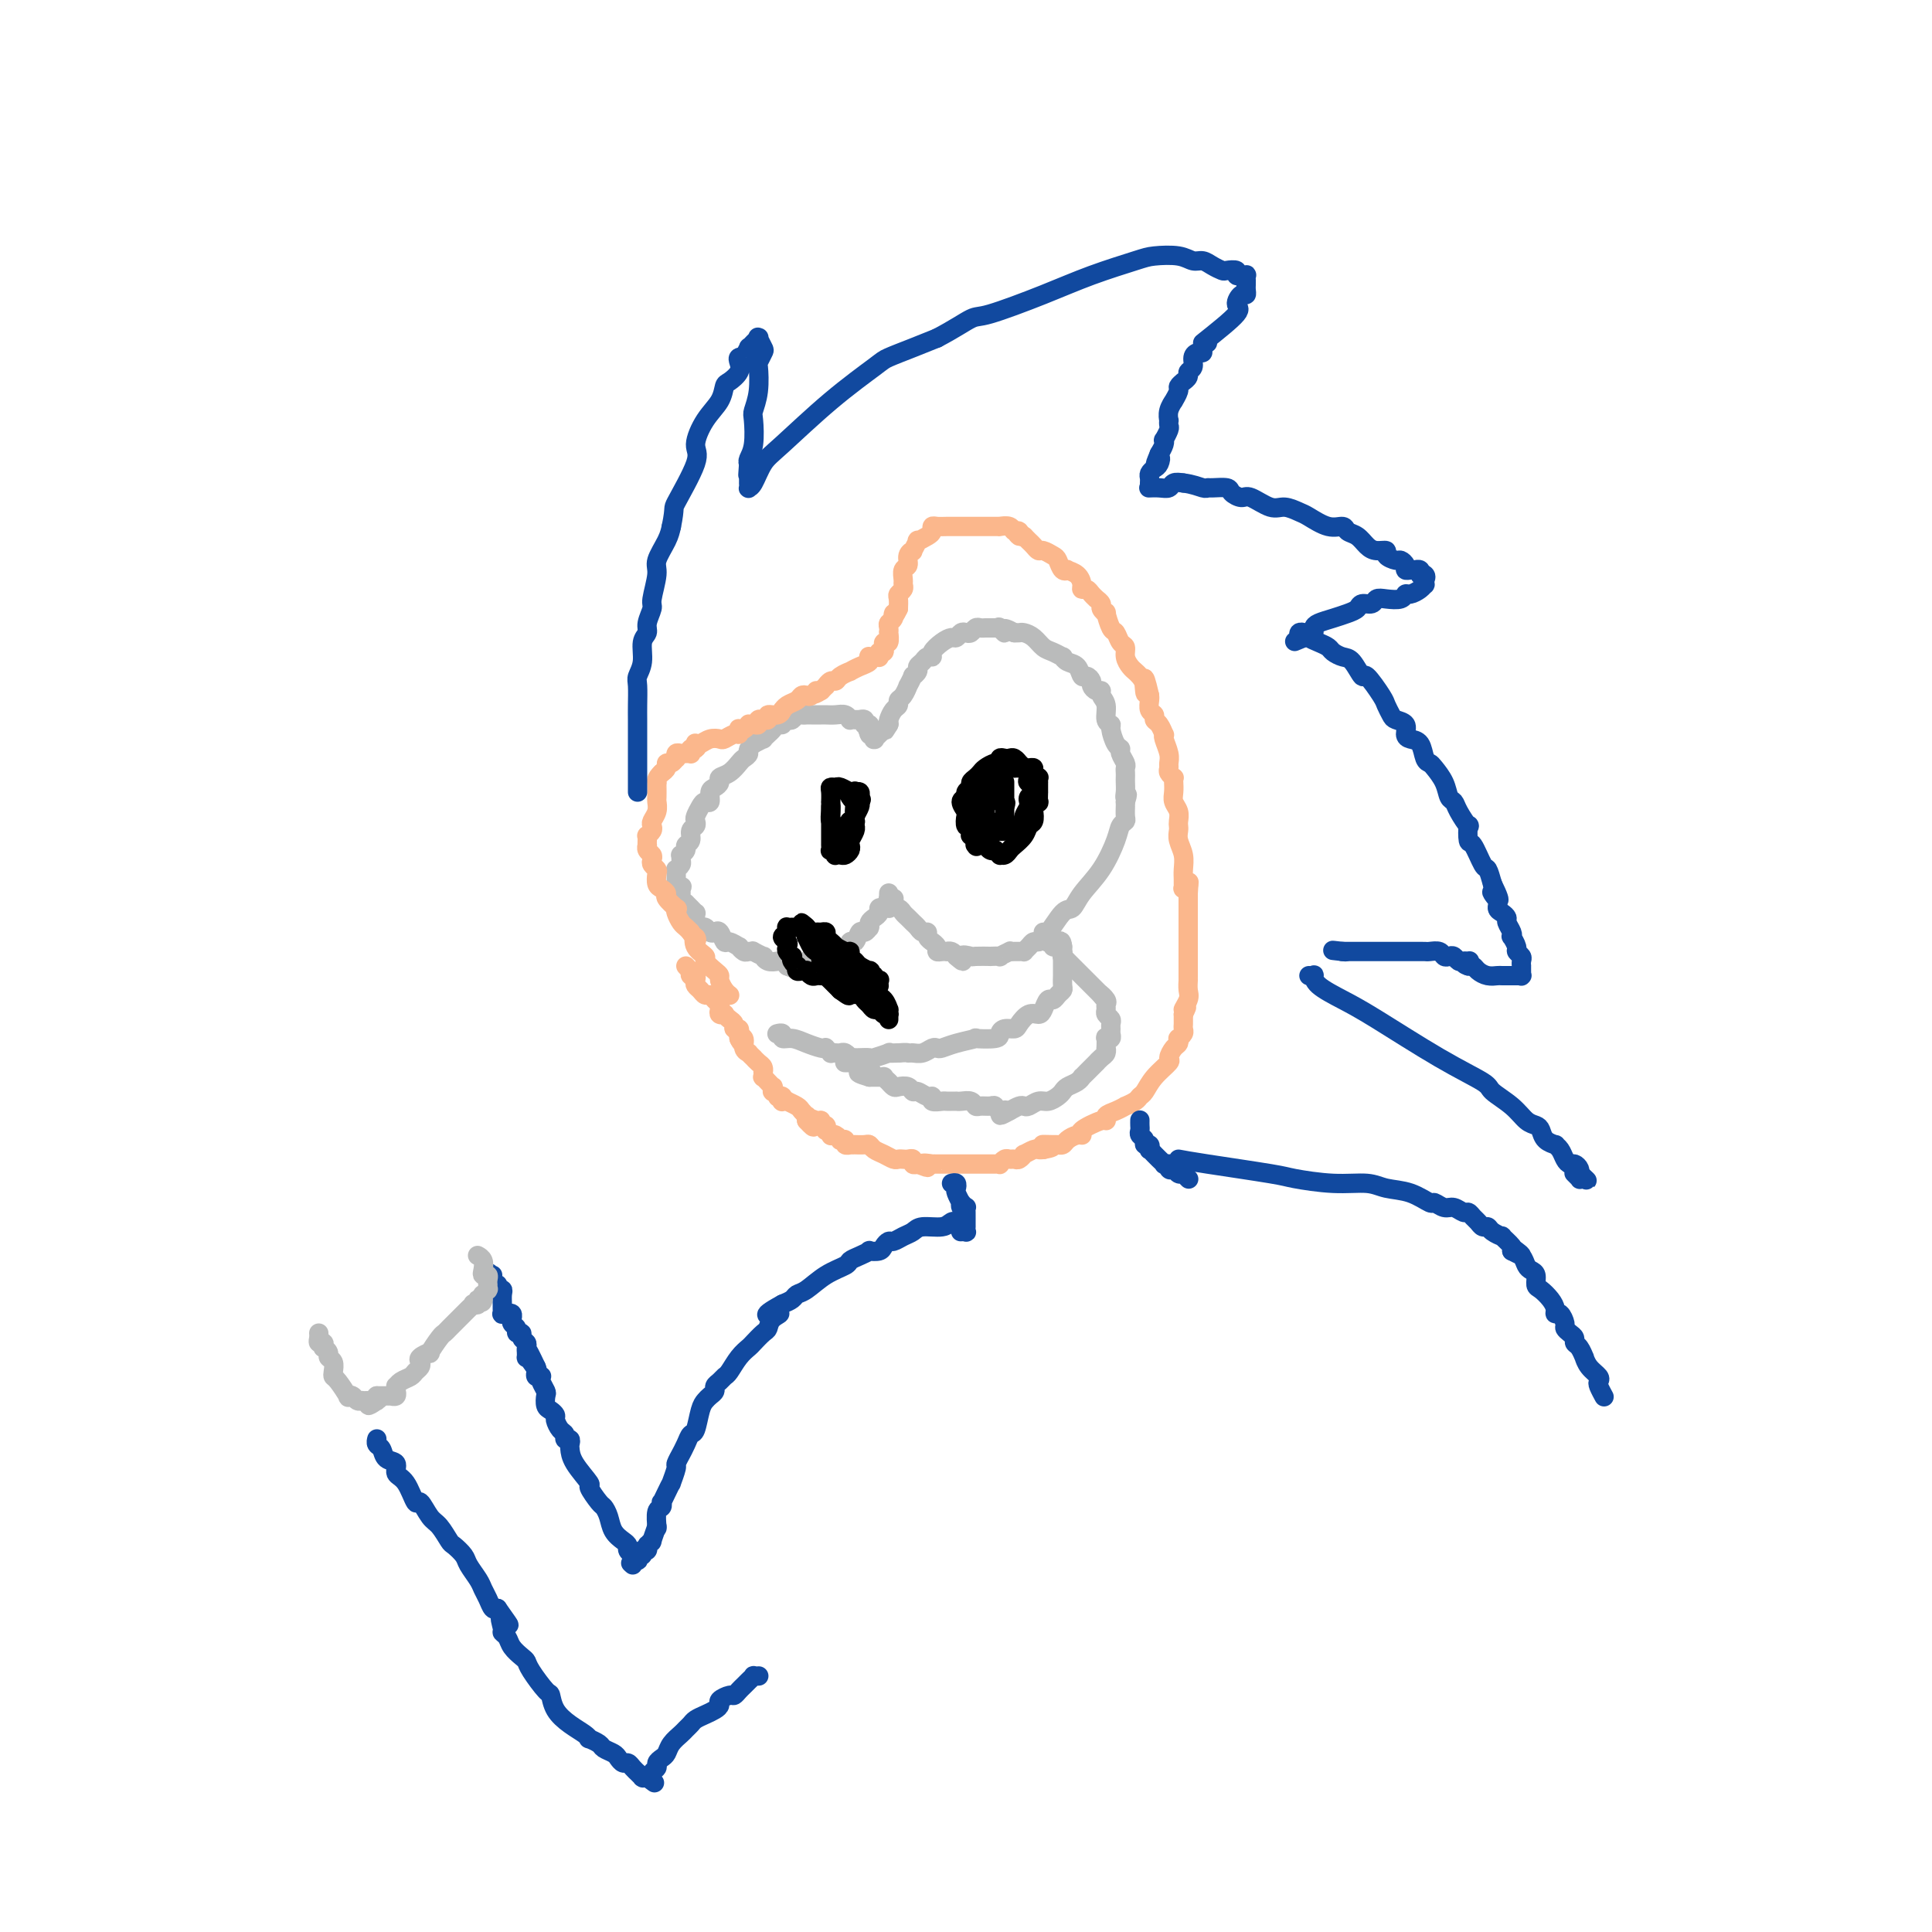<svg viewBox='0 0 400 400' version='1.1' xmlns='http://www.w3.org/2000/svg' xmlns:xlink='http://www.w3.org/1999/xlink'><g fill='none' stroke='#BABBBB' stroke-width='4' stroke-linecap='round' stroke-linejoin='round'><path d='M184,185c-0.001,0.032 -0.002,0.064 0,0c0.002,-0.064 0.007,-0.224 0,0c-0.007,0.224 -0.027,0.834 0,1c0.027,0.166 0.101,-0.110 0,0c-0.101,0.110 -0.378,0.607 0,1c0.378,0.393 1.411,0.682 2,1c0.589,0.318 0.735,0.663 1,1c0.265,0.337 0.649,0.664 1,1c0.351,0.336 0.667,0.681 1,1c0.333,0.319 0.682,0.611 1,1c0.318,0.389 0.606,0.874 1,1c0.394,0.126 0.894,-0.107 1,0c0.106,0.107 -0.183,0.554 0,1c0.183,0.446 0.836,0.890 1,1c0.164,0.110 -0.162,-0.114 0,0c0.162,0.114 0.813,0.567 1,1c0.187,0.433 -0.091,0.847 0,1c0.091,0.153 0.549,0.044 1,0c0.451,-0.044 0.894,-0.022 1,0c0.106,0.022 -0.125,0.044 0,0c0.125,-0.044 0.607,-0.156 1,0c0.393,0.156 0.696,0.578 1,1'/><path d='M198,198c2.273,2.011 0.957,0.539 1,0c0.043,-0.539 1.445,-0.145 2,0c0.555,0.145 0.262,0.040 1,0c0.738,-0.040 2.507,-0.014 3,0c0.493,0.014 -0.289,0.018 0,0c0.289,-0.018 1.650,-0.057 2,0c0.350,0.057 -0.310,0.212 0,0c0.310,-0.212 1.590,-0.789 2,-1c0.410,-0.211 -0.048,-0.056 0,0c0.048,0.056 0.604,0.012 1,0c0.396,-0.012 0.631,0.007 1,0c0.369,-0.007 0.872,-0.040 1,0c0.128,0.040 -0.120,0.152 0,0c0.120,-0.152 0.606,-0.567 1,-1c0.394,-0.433 0.695,-0.883 1,-1c0.305,-0.117 0.613,0.097 1,0c0.387,-0.097 0.852,-0.507 1,-1c0.148,-0.493 -0.023,-1.068 0,-1c0.023,0.068 0.239,0.779 1,0c0.761,-0.779 2.067,-3.048 3,-4c0.933,-0.952 1.493,-0.587 2,-1c0.507,-0.413 0.963,-1.602 2,-3c1.037,-1.398 2.656,-3.003 4,-5c1.344,-1.997 2.413,-4.385 3,-6c0.587,-1.615 0.693,-2.456 1,-3c0.307,-0.544 0.814,-0.789 1,-1c0.186,-0.211 0.050,-0.386 0,-1c-0.050,-0.614 -0.013,-1.665 0,-2c0.013,-0.335 0.004,0.047 0,0c-0.004,-0.047 -0.002,-0.524 0,-1'/><path d='M233,166c0.774,-2.361 0.207,-1.262 0,-1c-0.207,0.262 -0.056,-0.311 0,-1c0.056,-0.689 0.016,-1.493 0,-2c-0.016,-0.507 -0.008,-0.717 0,-1c0.008,-0.283 0.017,-0.640 0,-1c-0.017,-0.360 -0.060,-0.724 0,-1c0.060,-0.276 0.222,-0.462 0,-1c-0.222,-0.538 -0.829,-1.426 -1,-2c-0.171,-0.574 0.094,-0.835 0,-1c-0.094,-0.165 -0.546,-0.236 -1,-1c-0.454,-0.764 -0.910,-2.222 -1,-3c-0.090,-0.778 0.187,-0.878 0,-1c-0.187,-0.122 -0.837,-0.266 -1,-1c-0.163,-0.734 0.163,-2.056 0,-3c-0.163,-0.944 -0.813,-1.509 -1,-2c-0.187,-0.491 0.091,-0.906 0,-1c-0.091,-0.094 -0.549,0.134 -1,0c-0.451,-0.134 -0.893,-0.631 -1,-1c-0.107,-0.369 0.123,-0.609 0,-1c-0.123,-0.391 -0.597,-0.932 -1,-1c-0.403,-0.068 -0.733,0.336 -1,0c-0.267,-0.336 -0.470,-1.414 -1,-2c-0.530,-0.586 -1.388,-0.681 -2,-1c-0.612,-0.319 -0.979,-0.863 -1,-1c-0.021,-0.137 0.303,0.131 0,0c-0.303,-0.131 -1.233,-0.662 -2,-1c-0.767,-0.338 -1.371,-0.483 -2,-1c-0.629,-0.517 -1.282,-1.407 -2,-2c-0.718,-0.593 -1.501,-0.891 -2,-1c-0.499,-0.109 -0.714,-0.031 -1,0c-0.286,0.031 -0.643,0.016 -1,0'/><path d='M210,131c-3.178,-1.796 -2.122,-0.285 -2,0c0.122,0.285 -0.688,-0.656 -1,-1c-0.312,-0.344 -0.125,-0.092 0,0c0.125,0.092 0.188,0.025 0,0c-0.188,-0.025 -0.628,-0.008 -1,0c-0.372,0.008 -0.677,0.006 -1,0c-0.323,-0.006 -0.664,-0.015 -1,0c-0.336,0.015 -0.667,0.056 -1,0c-0.333,-0.056 -0.667,-0.207 -1,0c-0.333,0.207 -0.666,0.773 -1,1c-0.334,0.227 -0.669,0.115 -1,0c-0.331,-0.115 -0.657,-0.235 -1,0c-0.343,0.235 -0.704,0.823 -1,1c-0.296,0.177 -0.527,-0.059 -1,0c-0.473,0.059 -1.187,0.411 -2,1c-0.813,0.589 -1.724,1.415 -2,2c-0.276,0.585 0.085,0.930 0,1c-0.085,0.070 -0.615,-0.135 -1,0c-0.385,0.135 -0.624,0.608 -1,1c-0.376,0.392 -0.889,0.701 -1,1c-0.111,0.299 0.181,0.586 0,1c-0.181,0.414 -0.836,0.955 -1,1c-0.164,0.045 0.162,-0.405 0,0c-0.162,0.405 -0.813,1.667 -1,2c-0.187,0.333 0.091,-0.263 0,0c-0.091,0.263 -0.550,1.383 -1,2c-0.450,0.617 -0.891,0.729 -1,1c-0.109,0.271 0.115,0.702 0,1c-0.115,0.298 -0.569,0.465 -1,1c-0.431,0.535 -0.837,1.439 -1,2c-0.163,0.561 -0.081,0.781 0,1'/><path d='M184,150c-1.658,2.587 -0.305,0.553 0,0c0.305,-0.553 -0.440,0.374 -1,1c-0.560,0.626 -0.935,0.953 -1,1c-0.065,0.047 0.178,-0.184 0,0c-0.178,0.184 -0.779,0.782 -1,1c-0.221,0.218 -0.063,0.055 0,0c0.063,-0.055 0.031,-0.001 0,0c-0.031,0.001 -0.061,-0.051 0,0c0.061,0.051 0.212,0.206 0,0c-0.212,-0.206 -0.789,-0.773 -1,-1c-0.211,-0.227 -0.057,-0.113 0,0c0.057,0.113 0.015,0.226 0,0c-0.015,-0.226 -0.004,-0.792 0,-1c0.004,-0.208 0.001,-0.060 0,0c-0.001,0.060 -0.001,0.030 0,0'/><path d='M180,151c-0.635,0.216 -0.223,0.255 0,0c0.223,-0.255 0.257,-0.804 0,-1c-0.257,-0.196 -0.805,-0.038 -1,0c-0.195,0.038 -0.038,-0.042 0,0c0.038,0.042 -0.042,0.207 0,0c0.042,-0.207 0.205,-0.788 0,-1c-0.205,-0.212 -0.777,-0.057 -1,0c-0.223,0.057 -0.098,0.016 0,0c0.098,-0.016 0.168,-0.008 0,0c-0.168,0.008 -0.572,0.016 -1,0c-0.428,-0.016 -0.878,-0.057 -1,0c-0.122,0.057 0.084,0.211 0,0c-0.084,-0.211 -0.460,-0.789 -1,-1c-0.540,-0.211 -1.245,-0.057 -2,0c-0.755,0.057 -1.561,0.015 -2,0c-0.439,-0.015 -0.513,-0.004 -1,0c-0.487,0.004 -1.387,0.000 -2,0c-0.613,-0.000 -0.938,0.004 -1,0c-0.062,-0.004 0.138,-0.015 0,0c-0.138,0.015 -0.615,0.055 -1,0c-0.385,-0.055 -0.677,-0.207 -1,0c-0.323,0.207 -0.678,0.773 -1,1c-0.322,0.227 -0.611,0.117 -1,0c-0.389,-0.117 -0.877,-0.239 -1,0c-0.123,0.239 0.121,0.838 0,1c-0.121,0.162 -0.605,-0.115 -1,0c-0.395,0.115 -0.700,0.622 -1,1c-0.300,0.378 -0.596,0.627 -1,1c-0.404,0.373 -0.916,0.870 -1,1c-0.084,0.130 0.262,-0.106 0,0c-0.262,0.106 -1.131,0.553 -2,1'/><path d='M156,154c-1.568,1.329 -0.988,1.651 -1,2c-0.012,0.349 -0.615,0.723 -1,1c-0.385,0.277 -0.551,0.456 -1,1c-0.449,0.544 -1.182,1.454 -2,2c-0.818,0.546 -1.721,0.728 -2,1c-0.279,0.272 0.066,0.633 0,1c-0.066,0.367 -0.542,0.741 -1,1c-0.458,0.259 -0.897,0.402 -1,1c-0.103,0.598 0.130,1.652 0,2c-0.130,0.348 -0.622,-0.009 -1,0c-0.378,0.009 -0.641,0.382 -1,1c-0.359,0.618 -0.813,1.479 -1,2c-0.187,0.521 -0.107,0.703 0,1c0.107,0.297 0.240,0.709 0,1c-0.240,0.291 -0.853,0.460 -1,1c-0.147,0.540 0.171,1.450 0,2c-0.171,0.550 -0.831,0.739 -1,1c-0.169,0.261 0.152,0.595 0,1c-0.152,0.405 -0.776,0.883 -1,1c-0.224,0.117 -0.046,-0.127 0,0c0.046,0.127 -0.040,0.625 0,1c0.040,0.375 0.207,0.626 0,1c-0.207,0.374 -0.788,0.870 -1,1c-0.212,0.130 -0.057,-0.105 0,0c0.057,0.105 0.015,0.549 0,1c-0.015,0.451 -0.004,0.909 0,1c0.004,0.091 0.001,-0.186 0,0c-0.001,0.186 -0.000,0.833 0,1c0.000,0.167 0.000,-0.147 0,0c-0.000,0.147 -0.000,0.756 0,1c0.000,0.244 0.000,0.122 0,0'/><path d='M140,184c-0.546,2.643 0.590,0.751 1,0c0.410,-0.751 0.095,-0.360 0,0c-0.095,0.360 0.031,0.689 0,1c-0.031,0.311 -0.220,0.604 0,1c0.220,0.396 0.847,0.895 1,1c0.153,0.105 -0.169,-0.183 0,0c0.169,0.183 0.830,0.837 1,1c0.170,0.163 -0.151,-0.164 0,0c0.151,0.164 0.776,0.818 1,1c0.224,0.182 0.049,-0.110 0,0c-0.049,0.110 0.028,0.622 0,1c-0.028,0.378 -0.162,0.624 0,1c0.162,0.376 0.621,0.883 1,1c0.379,0.117 0.679,-0.157 1,0c0.321,0.157 0.662,0.745 1,1c0.338,0.255 0.673,0.178 1,0c0.327,-0.178 0.647,-0.455 1,0c0.353,0.455 0.739,1.642 1,2c0.261,0.358 0.398,-0.114 1,0c0.602,0.114 1.668,0.816 2,1c0.332,0.184 -0.071,-0.148 0,0c0.071,0.148 0.615,0.776 1,1c0.385,0.224 0.610,0.045 1,0c0.390,-0.045 0.944,0.044 1,0c0.056,-0.044 -0.385,-0.222 0,0c0.385,0.222 1.595,0.843 2,1c0.405,0.157 0.006,-0.151 0,0c-0.006,0.151 0.380,0.762 1,1c0.620,0.238 1.475,0.102 2,0c0.525,-0.102 0.722,-0.172 1,0c0.278,0.172 0.639,0.586 1,1'/><path d='M163,200c2.984,1.221 1.444,0.275 1,0c-0.444,-0.275 0.210,0.123 1,0c0.790,-0.123 1.717,-0.765 2,-1c0.283,-0.235 -0.078,-0.063 0,0c0.078,0.063 0.596,0.017 1,0c0.404,-0.017 0.696,-0.003 1,0c0.304,0.003 0.620,-0.003 1,0c0.380,0.003 0.822,0.015 1,0c0.178,-0.015 0.090,-0.055 0,0c-0.090,0.055 -0.183,0.207 0,0c0.183,-0.207 0.640,-0.774 1,-1c0.360,-0.226 0.622,-0.111 1,0c0.378,0.111 0.871,0.218 1,0c0.129,-0.218 -0.106,-0.760 0,-1c0.106,-0.240 0.553,-0.177 1,0c0.447,0.177 0.893,0.469 1,0c0.107,-0.469 -0.125,-1.699 0,-2c0.125,-0.301 0.608,0.325 1,0c0.392,-0.325 0.694,-1.603 1,-2c0.306,-0.397 0.617,0.087 1,0c0.383,-0.087 0.837,-0.744 1,-1c0.163,-0.256 0.033,-0.110 0,0c-0.033,0.110 0.029,0.183 0,0c-0.029,-0.183 -0.149,-0.623 0,-1c0.149,-0.377 0.565,-0.690 1,-1c0.435,-0.310 0.887,-0.618 1,-1c0.113,-0.382 -0.113,-0.837 0,-1c0.113,-0.163 0.566,-0.033 1,0c0.434,0.033 0.847,-0.029 1,0c0.153,0.029 0.044,0.151 0,0c-0.044,-0.151 -0.022,-0.576 0,-1'/><path d='M184,187c1.233,-1.563 0.316,-0.471 0,0c-0.316,0.471 -0.032,0.322 0,0c0.032,-0.322 -0.187,-0.818 0,-1c0.187,-0.182 0.782,-0.049 1,0c0.218,0.049 0.059,0.013 0,0c-0.059,-0.013 -0.017,-0.004 0,0c0.017,0.004 0.008,0.002 0,0'/></g>
<g fill='none' stroke='#000000' stroke-width='4' stroke-linecap='round' stroke-linejoin='round'><path d='M182,204c0.009,0.111 0.017,0.222 0,0c-0.017,-0.222 -0.061,-0.776 0,-1c0.061,-0.224 0.226,-0.116 0,0c-0.226,0.116 -0.843,0.242 -1,0c-0.157,-0.242 0.147,-0.852 0,-1c-0.147,-0.148 -0.746,0.168 -1,0c-0.254,-0.168 -0.163,-0.818 0,-1c0.163,-0.182 0.398,0.105 0,0c-0.398,-0.105 -1.429,-0.601 -2,-1c-0.571,-0.399 -0.683,-0.699 -1,-1c-0.317,-0.301 -0.841,-0.602 -1,-1c-0.159,-0.398 0.046,-0.894 0,-1c-0.046,-0.106 -0.342,0.179 -1,0c-0.658,-0.179 -1.678,-0.822 -2,-1c-0.322,-0.178 0.054,0.110 0,0c-0.054,-0.110 -0.539,-0.618 -1,-1c-0.461,-0.382 -0.897,-0.637 -1,-1c-0.103,-0.363 0.126,-0.833 0,-1c-0.126,-0.167 -0.608,-0.031 -1,0c-0.392,0.031 -0.693,-0.043 -1,0c-0.307,0.043 -0.621,0.204 -1,0c-0.379,-0.204 -0.823,-0.773 -1,-1c-0.177,-0.227 -0.089,-0.114 0,0'/><path d='M167,192c-2.255,-1.856 -0.393,-0.497 0,0c0.393,0.497 -0.683,0.133 -1,0c-0.317,-0.133 0.126,-0.036 0,0c-0.126,0.036 -0.822,0.010 -1,0c-0.178,-0.010 0.162,-0.003 0,0c-0.162,0.003 -0.827,0.004 -1,0c-0.173,-0.004 0.145,-0.012 0,0c-0.145,0.012 -0.753,0.045 -1,0c-0.247,-0.045 -0.133,-0.167 0,0c0.133,0.167 0.283,0.622 0,1c-0.283,0.378 -1.000,0.680 -1,1c0.000,0.320 0.718,0.659 1,1c0.282,0.341 0.127,0.682 0,1c-0.127,0.318 -0.226,0.611 0,1c0.226,0.389 0.779,0.874 1,1c0.221,0.126 0.111,-0.106 0,0c-0.111,0.106 -0.223,0.550 0,1c0.223,0.450 0.782,0.905 1,1c0.218,0.095 0.096,-0.172 0,0c-0.096,0.172 -0.166,0.782 0,1c0.166,0.218 0.569,0.044 1,0c0.431,-0.044 0.889,0.041 1,0c0.111,-0.041 -0.124,-0.207 0,0c0.124,0.207 0.607,0.787 1,1c0.393,0.213 0.697,0.060 1,0c0.303,-0.060 0.606,-0.027 1,0c0.394,0.027 0.879,0.049 1,0c0.121,-0.049 -0.122,-0.168 0,0c0.122,0.168 0.610,0.622 1,1c0.390,0.378 0.683,0.679 1,1c0.317,0.321 0.659,0.660 1,1'/><path d='M174,205c2.046,1.477 1.661,1.170 2,1c0.339,-0.170 1.400,-0.204 2,0c0.600,0.204 0.738,0.647 1,1c0.262,0.353 0.648,0.616 1,1c0.352,0.384 0.669,0.887 1,1c0.331,0.113 0.677,-0.166 1,0c0.323,0.166 0.622,0.775 1,1c0.378,0.225 0.833,0.064 1,0c0.167,-0.064 0.045,-0.032 0,0c-0.045,0.032 -0.012,0.062 0,0c0.012,-0.062 0.003,-0.217 0,0c-0.003,0.217 -0.001,0.805 0,1c0.001,0.195 0.000,-0.005 0,0c-0.000,0.005 0.001,0.213 0,0c-0.001,-0.213 -0.002,-0.848 0,-1c0.002,-0.152 0.008,0.180 0,0c-0.008,-0.180 -0.031,-0.870 0,-1c0.031,-0.130 0.114,0.302 0,0c-0.114,-0.302 -0.425,-1.336 -1,-2c-0.575,-0.664 -1.414,-0.956 -2,-1c-0.586,-0.044 -0.917,0.161 -1,0c-0.083,-0.161 0.083,-0.687 0,-1c-0.083,-0.313 -0.416,-0.411 -1,-1c-0.584,-0.589 -1.418,-1.668 -2,-2c-0.582,-0.332 -0.913,0.082 -1,0c-0.087,-0.082 0.069,-0.661 0,-1c-0.069,-0.339 -0.365,-0.437 -1,-1c-0.635,-0.563 -1.610,-1.589 -2,-2c-0.390,-0.411 -0.195,-0.205 0,0'/><path d='M173,198c-1.709,-2.019 -0.983,-1.065 -1,-1c-0.017,0.065 -0.779,-0.757 -1,-1c-0.221,-0.243 0.100,0.092 0,0c-0.100,-0.092 -0.619,-0.613 -1,-1c-0.381,-0.387 -0.624,-0.640 -1,-1c-0.376,-0.360 -0.885,-0.829 -1,-1c-0.115,-0.171 0.165,-0.046 0,0c-0.165,0.046 -0.776,0.012 -1,0c-0.224,-0.012 -0.060,-0.003 0,0c0.060,0.003 0.016,0.001 0,0c-0.016,-0.001 -0.004,0.000 0,0c0.004,-0.000 0.001,-0.001 0,0c-0.001,0.001 -0.000,0.005 0,0c0.000,-0.005 -0.001,-0.017 0,0c0.001,0.017 0.003,0.064 0,0c-0.003,-0.064 -0.012,-0.238 0,0c0.012,0.238 0.046,0.890 0,1c-0.046,0.110 -0.171,-0.321 0,0c0.171,0.321 0.638,1.395 1,2c0.362,0.605 0.619,0.740 1,1c0.381,0.260 0.887,0.643 1,1c0.113,0.357 -0.166,0.688 0,1c0.166,0.312 0.775,0.605 1,1c0.225,0.395 0.064,0.890 0,1c-0.064,0.110 -0.031,-0.167 0,0c0.031,0.167 0.061,0.777 0,1c-0.061,0.223 -0.212,0.060 0,0c0.212,-0.060 0.789,-0.016 1,0c0.211,0.016 0.057,0.004 0,0c-0.057,-0.004 -0.016,-0.001 0,0c0.016,0.001 0.008,0.001 0,0'/><path d='M172,202c0.464,1.298 0.124,0.544 0,0c-0.124,-0.544 -0.033,-0.877 0,-1c0.033,-0.123 0.010,-0.035 0,0c-0.010,0.035 -0.005,0.018 0,0'/></g>
<g fill='none' stroke='#BABBBB' stroke-width='4' stroke-linecap='round' stroke-linejoin='round'><path d='M161,214c-0.125,0.032 -0.249,0.064 0,0c0.249,-0.064 0.872,-0.224 1,0c0.128,0.224 -0.238,0.831 0,1c0.238,0.169 1.082,-0.099 2,0c0.918,0.099 1.910,0.566 3,1c1.090,0.434 2.277,0.834 3,1c0.723,0.166 0.981,0.097 1,0c0.019,-0.097 -0.202,-0.222 0,0c0.202,0.222 0.827,0.790 1,1c0.173,0.210 -0.107,0.060 0,0c0.107,-0.060 0.602,-0.030 1,0c0.398,0.030 0.698,0.061 1,0c0.302,-0.061 0.604,-0.212 1,0c0.396,0.212 0.884,0.789 1,1c0.116,0.211 -0.140,0.058 0,0c0.140,-0.058 0.676,-0.019 1,0c0.324,0.019 0.435,0.019 1,0c0.565,-0.019 1.582,-0.058 2,0c0.418,0.058 0.236,0.211 1,0c0.764,-0.211 2.475,-0.788 3,-1c0.525,-0.212 -0.136,-0.061 0,0c0.136,0.061 1.068,0.030 2,0'/><path d='M186,218c1.964,-0.150 1.874,-0.026 2,0c0.126,0.026 0.466,-0.045 1,0c0.534,0.045 1.260,0.205 2,0c0.740,-0.205 1.493,-0.777 2,-1c0.507,-0.223 0.769,-0.099 1,0c0.231,0.099 0.430,0.171 1,0c0.570,-0.171 1.511,-0.584 3,-1c1.489,-0.416 3.525,-0.833 4,-1c0.475,-0.167 -0.612,-0.083 0,0c0.612,0.083 2.923,0.164 4,0c1.077,-0.164 0.921,-0.573 1,-1c0.079,-0.427 0.392,-0.870 1,-1c0.608,-0.130 1.511,0.055 2,0c0.489,-0.055 0.565,-0.348 1,-1c0.435,-0.652 1.230,-1.662 2,-2c0.770,-0.338 1.516,-0.002 2,0c0.484,0.002 0.708,-0.328 1,-1c0.292,-0.672 0.653,-1.684 1,-2c0.347,-0.316 0.682,0.065 1,0c0.318,-0.065 0.621,-0.576 1,-1c0.379,-0.424 0.834,-0.763 1,-1c0.166,-0.237 0.045,-0.373 0,-1c-0.045,-0.627 -0.012,-1.744 0,-2c0.012,-0.256 0.003,0.348 0,0c-0.003,-0.348 -0.001,-1.648 0,-2c0.001,-0.352 0.000,0.243 0,0c-0.000,-0.243 -0.000,-1.323 0,-2c0.000,-0.677 0.000,-0.952 0,-1c-0.000,-0.048 -0.000,0.129 0,0c0.000,-0.129 0.000,-0.565 0,-1'/><path d='M220,196c-0.167,-1.614 -0.584,-1.151 -1,-1c-0.416,0.151 -0.830,-0.012 -1,0c-0.170,0.012 -0.097,0.199 0,0c0.097,-0.199 0.218,-0.785 0,-1c-0.218,-0.215 -0.776,-0.057 -1,0c-0.224,0.057 -0.113,0.015 0,0c0.113,-0.015 0.227,-0.004 0,0c-0.227,0.004 -0.794,0.000 -1,0c-0.206,-0.000 -0.051,0.004 0,0c0.051,-0.004 -0.001,-0.015 0,0c0.001,0.015 0.057,0.055 0,0c-0.057,-0.055 -0.226,-0.207 0,0c0.226,0.207 0.848,0.773 1,1c0.152,0.227 -0.166,0.116 0,0c0.166,-0.116 0.815,-0.237 1,0c0.185,0.237 -0.095,0.833 0,1c0.095,0.167 0.564,-0.096 1,0c0.436,0.096 0.838,0.551 1,1c0.162,0.449 0.085,0.894 0,1c-0.085,0.106 -0.176,-0.125 0,0c0.176,0.125 0.621,0.607 1,1c0.379,0.393 0.693,0.697 1,1c0.307,0.303 0.607,0.606 1,1c0.393,0.394 0.879,0.879 1,1c0.121,0.121 -0.122,-0.122 0,0c0.122,0.122 0.610,0.610 1,1c0.390,0.390 0.682,0.682 1,1c0.318,0.318 0.662,0.662 1,1c0.338,0.338 0.669,0.669 1,1'/><path d='M228,206c1.486,1.809 0.201,0.330 0,0c-0.201,-0.330 0.682,0.489 1,1c0.318,0.511 0.071,0.714 0,1c-0.071,0.286 0.034,0.654 0,1c-0.034,0.346 -0.205,0.670 0,1c0.205,0.330 0.788,0.666 1,1c0.212,0.334 0.053,0.664 0,1c-0.053,0.336 -0.000,0.676 0,1c0.000,0.324 -0.052,0.630 0,1c0.052,0.370 0.210,0.802 0,1c-0.210,0.198 -0.788,0.161 -1,0c-0.212,-0.161 -0.060,-0.447 0,0c0.060,0.447 0.026,1.627 0,2c-0.026,0.373 -0.044,-0.059 0,0c0.044,0.059 0.149,0.611 0,1c-0.149,0.389 -0.552,0.616 -1,1c-0.448,0.384 -0.943,0.925 -1,1c-0.057,0.075 0.322,-0.317 0,0c-0.322,0.317 -1.347,1.342 -2,2c-0.653,0.658 -0.935,0.950 -1,1c-0.065,0.050 0.085,-0.142 0,0c-0.085,0.142 -0.407,0.616 -1,1c-0.593,0.384 -1.457,0.676 -2,1c-0.543,0.324 -0.765,0.679 -1,1c-0.235,0.321 -0.483,0.608 -1,1c-0.517,0.392 -1.304,0.889 -2,1c-0.696,0.111 -1.303,-0.164 -2,0c-0.697,0.164 -1.486,0.766 -2,1c-0.514,0.234 -0.754,0.102 -1,0c-0.246,-0.102 -0.499,-0.172 -1,0c-0.501,0.172 -1.251,0.586 -2,1'/><path d='M209,230c-3.274,1.840 -1.458,0.440 -1,0c0.458,-0.440 -0.441,0.079 -1,0c-0.559,-0.079 -0.779,-0.757 -1,-1c-0.221,-0.243 -0.444,-0.051 -1,0c-0.556,0.051 -1.445,-0.039 -2,0c-0.555,0.039 -0.775,0.207 -1,0c-0.225,-0.207 -0.456,-0.787 -1,-1c-0.544,-0.213 -1.403,-0.057 -2,0c-0.597,0.057 -0.932,0.015 -1,0c-0.068,-0.015 0.132,-0.003 0,0c-0.132,0.003 -0.595,-0.003 -1,0c-0.405,0.003 -0.751,0.016 -1,0c-0.249,-0.016 -0.399,-0.061 -1,0c-0.601,0.061 -1.653,0.228 -2,0c-0.347,-0.228 0.010,-0.849 0,-1c-0.010,-0.151 -0.388,0.170 -1,0c-0.612,-0.170 -1.459,-0.829 -2,-1c-0.541,-0.171 -0.776,0.147 -1,0c-0.224,-0.147 -0.439,-0.758 -1,-1c-0.561,-0.242 -1.470,-0.117 -2,0c-0.530,0.117 -0.682,0.224 -1,0c-0.318,-0.224 -0.802,-0.778 -1,-1c-0.198,-0.222 -0.110,-0.112 0,0c0.110,0.112 0.241,0.226 0,0c-0.241,-0.226 -0.853,-0.793 -1,-1c-0.147,-0.207 0.172,-0.056 0,0c-0.172,0.056 -0.833,0.015 -1,0c-0.167,-0.015 0.161,-0.004 0,0c-0.161,0.004 -0.813,0.001 -1,0c-0.187,-0.001 0.089,-0.000 0,0c-0.089,0.000 -0.545,0.000 -1,0'/><path d='M180,223c-4.482,-1.305 -1.186,-1.068 0,-1c1.186,0.068 0.261,-0.035 0,0c-0.261,0.035 0.141,0.206 0,0c-0.141,-0.206 -0.827,-0.791 -1,-1c-0.173,-0.209 0.165,-0.042 0,0c-0.165,0.042 -0.833,-0.041 -1,0c-0.167,0.041 0.165,0.207 0,0c-0.165,-0.207 -0.829,-0.788 -1,-1c-0.171,-0.212 0.151,-0.057 0,0c-0.151,0.057 -0.776,0.015 -1,0c-0.224,-0.015 -0.046,-0.004 0,0c0.046,0.004 -0.040,0.001 0,0c0.040,-0.001 0.207,-0.000 0,0c-0.207,0.000 -0.786,0.000 -1,0c-0.214,-0.000 -0.061,-0.000 0,0c0.061,0.000 0.031,0.000 0,0'/></g>
<g fill='none' stroke='#000000' stroke-width='4' stroke-linecap='round' stroke-linejoin='round'><path d='M205,165c-0.030,-0.122 -0.060,-0.245 0,0c0.060,0.245 0.212,0.857 0,1c-0.212,0.143 -0.786,-0.183 -1,0c-0.214,0.183 -0.067,0.876 0,1c0.067,0.124 0.056,-0.322 0,0c-0.056,0.322 -0.156,1.410 0,2c0.156,0.590 0.568,0.680 1,1c0.432,0.320 0.886,0.870 1,1c0.114,0.130 -0.110,-0.161 0,0c0.110,0.161 0.555,0.775 1,1c0.445,0.225 0.889,0.060 1,0c0.111,-0.060 -0.110,-0.015 0,0c0.110,0.015 0.550,0.001 1,0c0.450,-0.001 0.909,0.011 1,0c0.091,-0.011 -0.187,-0.043 0,0c0.187,0.043 0.838,0.163 1,0c0.162,-0.163 -0.167,-0.607 0,-1c0.167,-0.393 0.828,-0.735 1,-1c0.172,-0.265 -0.146,-0.452 0,-1c0.146,-0.548 0.757,-1.456 1,-2c0.243,-0.544 0.117,-0.723 0,-1c-0.117,-0.277 -0.224,-0.651 0,-1c0.224,-0.349 0.778,-0.671 1,-1c0.222,-0.329 0.111,-0.664 0,-1'/><path d='M214,163c0.552,-1.570 -0.569,-0.994 -1,-1c-0.431,-0.006 -0.172,-0.594 0,-1c0.172,-0.406 0.256,-0.631 0,-1c-0.256,-0.369 -0.852,-0.882 -1,-1c-0.148,-0.118 0.154,0.161 0,0c-0.154,-0.161 -0.762,-0.761 -1,-1c-0.238,-0.239 -0.105,-0.116 0,0c0.105,0.116 0.182,0.226 0,0c-0.182,-0.226 -0.623,-0.789 -1,-1c-0.377,-0.211 -0.692,-0.072 -1,0c-0.308,0.072 -0.611,0.075 -1,0c-0.389,-0.075 -0.864,-0.227 -1,0c-0.136,0.227 0.066,0.834 0,1c-0.066,0.166 -0.400,-0.110 -1,0c-0.600,0.110 -1.466,0.607 -2,1c-0.534,0.393 -0.736,0.683 -1,1c-0.264,0.317 -0.591,0.663 -1,1c-0.409,0.337 -0.899,0.667 -1,1c-0.101,0.333 0.187,0.671 0,1c-0.187,0.329 -0.848,0.650 -1,1c-0.152,0.350 0.207,0.728 0,1c-0.207,0.272 -0.980,0.436 -1,1c-0.020,0.564 0.713,1.527 1,2c0.287,0.473 0.130,0.456 0,1c-0.130,0.544 -0.232,1.647 0,2c0.232,0.353 0.798,-0.045 1,0c0.202,0.045 0.040,0.534 0,1c-0.040,0.466 0.041,0.908 0,1c-0.041,0.092 -0.203,-0.168 0,0c0.203,0.168 0.772,0.762 1,1c0.228,0.238 0.114,0.119 0,0'/><path d='M202,174c0.322,1.775 0.127,1.211 0,1c-0.127,-0.211 -0.188,-0.070 0,0c0.188,0.070 0.624,0.070 1,0c0.376,-0.070 0.693,-0.211 1,0c0.307,0.211 0.603,0.774 1,1c0.397,0.226 0.894,0.114 1,0c0.106,-0.114 -0.179,-0.230 0,0c0.179,0.230 0.820,0.805 1,1c0.180,0.195 -0.103,0.008 0,0c0.103,-0.008 0.591,0.163 1,0c0.409,-0.163 0.740,-0.658 1,-1c0.260,-0.342 0.448,-0.529 1,-1c0.552,-0.471 1.467,-1.225 2,-2c0.533,-0.775 0.682,-1.571 1,-2c0.318,-0.429 0.803,-0.491 1,-1c0.197,-0.509 0.105,-1.465 0,-2c-0.105,-0.535 -0.224,-0.649 0,-1c0.224,-0.351 0.792,-0.939 1,-1c0.208,-0.061 0.056,0.405 0,0c-0.056,-0.405 -0.015,-1.682 0,-2c0.015,-0.318 0.005,0.322 0,0c-0.005,-0.322 -0.005,-1.606 0,-2c0.005,-0.394 0.016,0.101 0,0c-0.016,-0.101 -0.060,-0.798 0,-1c0.060,-0.202 0.223,0.089 0,0c-0.223,-0.089 -0.833,-0.560 -1,-1c-0.167,-0.440 0.110,-0.850 0,-1c-0.110,-0.150 -0.607,-0.040 -1,0c-0.393,0.040 -0.683,0.011 -1,0c-0.317,-0.011 -0.662,-0.003 -1,0c-0.338,0.003 -0.669,0.002 -1,0'/><path d='M210,159c-0.669,-0.292 0.157,-0.023 0,0c-0.157,0.023 -1.299,-0.200 -2,0c-0.701,0.200 -0.961,0.822 -1,1c-0.039,0.178 0.143,-0.089 0,0c-0.143,0.089 -0.613,0.535 -1,1c-0.387,0.465 -0.692,0.950 -1,1c-0.308,0.050 -0.618,-0.336 -1,0c-0.382,0.336 -0.834,1.395 -1,2c-0.166,0.605 -0.044,0.757 0,1c0.044,0.243 0.011,0.576 0,1c-0.011,0.424 0.001,0.941 0,1c-0.001,0.059 -0.014,-0.338 0,0c0.014,0.338 0.055,1.410 0,2c-0.055,0.590 -0.207,0.698 0,1c0.207,0.302 0.774,0.799 1,1c0.226,0.201 0.112,0.107 0,0c-0.112,-0.107 -0.224,-0.225 0,0c0.224,0.225 0.782,0.793 1,1c0.218,0.207 0.097,0.051 0,0c-0.097,-0.051 -0.171,0.001 0,0c0.171,-0.001 0.585,-0.056 1,0c0.415,0.056 0.829,0.221 1,0c0.171,-0.221 0.098,-0.829 0,-1c-0.098,-0.171 -0.223,0.094 0,0c0.223,-0.094 0.792,-0.546 1,-1c0.208,-0.454 0.056,-0.910 0,-1c-0.056,-0.090 -0.015,0.186 0,0c0.015,-0.186 0.004,-0.833 0,-1c-0.004,-0.167 -0.001,0.147 0,0c0.001,-0.147 0.000,-0.756 0,-1c-0.000,-0.244 -0.000,-0.122 0,0'/><path d='M208,167c0.464,-1.000 0.124,-1.000 0,-1c-0.124,0.000 -0.033,0.001 0,0c0.033,-0.001 0.009,-0.004 0,0c-0.009,0.004 -0.002,0.015 0,0c0.002,-0.015 0.001,-0.057 0,0c-0.001,0.057 -0.000,0.212 0,0c0.000,-0.212 0.000,-0.793 0,-1c-0.000,-0.207 -0.000,-0.041 0,0c0.000,0.041 0.000,-0.041 0,0c-0.000,0.041 -0.000,0.207 0,0c0.000,-0.207 0.000,-0.788 0,-1c-0.000,-0.212 -0.000,-0.056 0,0c0.000,0.056 0.000,0.011 0,0c-0.000,-0.011 -0.000,0.011 0,0c0.000,-0.011 0.000,-0.056 0,0c-0.000,0.056 -0.000,0.212 0,0c0.000,-0.212 0.000,-0.793 0,-1c-0.000,-0.207 -0.000,-0.041 0,0c0.000,0.041 0.000,-0.041 0,0c-0.000,0.041 -0.000,0.207 0,0c0.000,-0.207 0.000,-0.788 0,-1c-0.000,-0.212 -0.000,-0.057 0,0c0.000,0.057 0.000,0.015 0,0c-0.000,-0.015 -0.000,-0.004 0,0c0.000,0.004 0.000,0.001 0,0c0.000,-0.001 0.000,-0.001 0,0'/><path d='M172,167c0.000,0.222 0.000,0.444 0,1c-0.000,0.556 -0.000,1.445 0,2c0.000,0.555 0.000,0.776 0,1c-0.000,0.224 -0.000,0.451 0,1c0.000,0.549 0.000,1.419 0,2c-0.000,0.581 -0.001,0.874 0,1c0.001,0.126 0.004,0.085 0,0c-0.004,-0.085 -0.015,-0.215 0,0c0.015,0.215 0.056,0.776 0,1c-0.056,0.224 -0.208,0.112 0,0c0.208,-0.112 0.776,-0.226 1,0c0.224,0.226 0.102,0.790 0,1c-0.102,0.210 -0.185,0.067 0,0c0.185,-0.067 0.637,-0.059 1,0c0.363,0.059 0.637,0.167 1,0c0.363,-0.167 0.815,-0.609 1,-1c0.185,-0.391 0.102,-0.731 0,-1c-0.102,-0.269 -0.224,-0.467 0,-1c0.224,-0.533 0.792,-1.400 1,-2c0.208,-0.600 0.056,-0.934 0,-1c-0.056,-0.066 -0.015,0.137 0,0c0.015,-0.137 0.004,-0.614 0,-1c-0.004,-0.386 -0.001,-0.682 0,-1c0.001,-0.318 0.001,-0.659 0,-1'/><path d='M177,168c0.618,-1.349 0.162,-0.220 0,0c-0.162,0.220 -0.030,-0.467 0,-1c0.030,-0.533 -0.043,-0.912 0,-1c0.043,-0.088 0.201,0.116 0,0c-0.201,-0.116 -0.760,-0.553 -1,-1c-0.240,-0.447 -0.159,-0.905 0,-1c0.159,-0.095 0.396,0.172 0,0c-0.396,-0.172 -1.427,-0.784 -2,-1c-0.573,-0.216 -0.690,-0.035 -1,0c-0.310,0.035 -0.815,-0.076 -1,0c-0.185,0.076 -0.051,0.338 0,1c0.051,0.662 0.017,1.722 0,2c-0.017,0.278 -0.019,-0.228 0,0c0.019,0.228 0.058,1.189 0,2c-0.058,0.811 -0.213,1.471 0,2c0.213,0.529 0.793,0.925 1,1c0.207,0.075 0.040,-0.173 0,0c-0.040,0.173 0.046,0.765 0,1c-0.046,0.235 -0.224,0.111 0,0c0.224,-0.111 0.848,-0.211 1,0c0.152,0.211 -0.169,0.732 0,1c0.169,0.268 0.829,0.284 1,0c0.171,-0.284 -0.148,-0.866 0,-1c0.148,-0.134 0.761,0.182 1,0c0.239,-0.182 0.103,-0.861 0,-1c-0.103,-0.139 -0.172,0.262 0,0c0.172,-0.262 0.585,-1.186 1,-2c0.415,-0.814 0.833,-1.518 1,-2c0.167,-0.482 0.084,-0.741 0,-1'/><path d='M178,166c0.619,-0.924 0.166,-0.234 0,0c-0.166,0.234 -0.045,0.011 0,0c0.045,-0.011 0.013,0.189 0,0c-0.013,-0.189 -0.007,-0.769 0,-1c0.007,-0.231 0.016,-0.114 0,0c-0.016,0.114 -0.057,0.227 0,0c0.057,-0.227 0.211,-0.792 0,-1c-0.211,-0.208 -0.789,-0.058 -1,0c-0.211,0.058 -0.057,0.024 0,0c0.057,-0.024 0.015,-0.036 0,0c-0.015,0.036 -0.004,0.122 0,0c0.004,-0.122 0.001,-0.450 0,0c-0.001,0.450 -0.001,1.680 0,2c0.001,0.320 0.001,-0.268 0,0c-0.001,0.268 -0.004,1.392 0,2c0.004,0.608 0.015,0.699 0,1c-0.015,0.301 -0.057,0.813 0,1c0.057,0.187 0.211,0.050 0,0c-0.211,-0.050 -0.788,-0.014 -1,0c-0.212,0.014 -0.061,0.004 0,0c0.061,-0.004 0.030,-0.002 0,0'/></g>
<g fill='none' stroke='#FBB78C' stroke-width='4' stroke-linecap='round' stroke-linejoin='round'><path d='M142,200c0.415,0.455 0.829,0.909 1,1c0.171,0.091 0.098,-0.183 0,0c-0.098,0.183 -0.219,0.822 0,1c0.219,0.178 0.780,-0.106 1,0c0.220,0.106 0.101,0.602 0,1c-0.101,0.398 -0.182,0.698 0,1c0.182,0.302 0.627,0.606 1,1c0.373,0.394 0.675,0.879 1,1c0.325,0.121 0.675,-0.122 1,0c0.325,0.122 0.627,0.607 1,1c0.373,0.393 0.817,0.693 1,1c0.183,0.307 0.104,0.621 0,1c-0.104,0.379 -0.234,0.822 0,1c0.234,0.178 0.832,0.090 1,0c0.168,-0.090 -0.095,-0.183 0,0c0.095,0.183 0.547,0.640 1,1c0.453,0.360 0.906,0.621 1,1c0.094,0.379 -0.171,0.875 0,1c0.171,0.125 0.777,-0.120 1,0c0.223,0.120 0.064,0.606 0,1c-0.064,0.394 -0.032,0.697 0,1'/><path d='M153,215c1.636,2.348 0.227,0.719 0,0c-0.227,-0.719 0.728,-0.528 1,0c0.272,0.528 -0.138,1.395 0,2c0.138,0.605 0.824,0.950 1,1c0.176,0.050 -0.159,-0.194 0,0c0.159,0.194 0.813,0.827 1,1c0.187,0.173 -0.094,-0.112 0,0c0.094,0.112 0.561,0.623 1,1c0.439,0.377 0.849,0.622 1,1c0.151,0.378 0.045,0.890 0,1c-0.045,0.110 -0.027,-0.182 0,0c0.027,0.182 0.064,0.837 0,1c-0.064,0.163 -0.227,-0.168 0,0c0.227,0.168 0.846,0.834 1,1c0.154,0.166 -0.156,-0.167 0,0c0.156,0.167 0.778,0.833 1,1c0.222,0.167 0.044,-0.165 0,0c-0.044,0.165 0.044,0.828 0,1c-0.044,0.172 -0.222,-0.146 0,0c0.222,0.146 0.843,0.757 1,1c0.157,0.243 -0.150,0.118 0,0c0.150,-0.118 0.756,-0.229 1,0c0.244,0.229 0.125,0.796 0,1c-0.125,0.204 -0.255,0.043 0,0c0.255,-0.043 0.895,0.031 1,0c0.105,-0.031 -0.326,-0.167 0,0c0.326,0.167 1.408,0.636 2,1c0.592,0.364 0.695,0.623 1,1c0.305,0.377 0.813,0.871 1,1c0.187,0.129 0.053,-0.106 0,0c-0.053,0.106 -0.027,0.553 0,1'/><path d='M167,232c2.349,2.625 1.222,0.688 1,0c-0.222,-0.688 0.463,-0.128 1,0c0.537,0.128 0.928,-0.177 1,0c0.072,0.177 -0.173,0.836 0,1c0.173,0.164 0.764,-0.166 1,0c0.236,0.166 0.119,0.828 0,1c-0.119,0.172 -0.238,-0.146 0,0c0.238,0.146 0.833,0.757 1,1c0.167,0.243 -0.095,0.117 0,0c0.095,-0.117 0.546,-0.224 1,0c0.454,0.224 0.910,0.778 1,1c0.090,0.222 -0.187,0.112 0,0c0.187,-0.112 0.839,-0.226 1,0c0.161,0.226 -0.169,0.793 0,1c0.169,0.207 0.837,0.056 1,0c0.163,-0.056 -0.177,-0.016 0,0c0.177,0.016 0.873,0.007 1,0c0.127,-0.007 -0.314,-0.013 0,0c0.314,0.013 1.383,0.046 2,0c0.617,-0.046 0.781,-0.170 1,0c0.219,0.170 0.492,0.634 1,1c0.508,0.366 1.249,0.634 2,1c0.751,0.366 1.512,0.829 2,1c0.488,0.171 0.705,0.050 1,0c0.295,-0.050 0.670,-0.027 1,0c0.330,0.027 0.614,0.059 1,0c0.386,-0.059 0.873,-0.208 1,0c0.127,0.208 -0.107,0.774 0,1c0.107,0.226 0.553,0.113 1,0'/><path d='M190,241c3.659,1.392 1.308,0.373 1,0c-0.308,-0.373 1.428,-0.100 2,0c0.572,0.100 -0.019,0.027 0,0c0.019,-0.027 0.649,-0.007 1,0c0.351,0.007 0.423,0.002 1,0c0.577,-0.002 1.660,-0.001 2,0c0.340,0.001 -0.064,0.000 0,0c0.064,-0.000 0.595,-0.000 1,0c0.405,0.000 0.683,0.000 1,0c0.317,-0.000 0.674,-0.000 1,0c0.326,0.000 0.622,0.000 1,0c0.378,-0.000 0.837,0.000 1,0c0.163,-0.000 0.029,-0.000 0,0c-0.029,0.000 0.048,0.000 0,0c-0.048,-0.000 -0.220,-0.000 0,0c0.220,0.000 0.832,0.000 1,0c0.168,-0.000 -0.109,-0.000 0,0c0.109,0.000 0.603,0.001 1,0c0.397,-0.001 0.698,-0.004 1,0c0.302,0.004 0.606,0.015 1,0c0.394,-0.015 0.879,-0.057 1,0c0.121,0.057 -0.123,0.212 0,0c0.123,-0.212 0.612,-0.793 1,-1c0.388,-0.207 0.677,-0.040 1,0c0.323,0.040 0.682,-0.046 1,0c0.318,0.046 0.596,0.222 1,0c0.404,-0.222 0.934,-0.844 1,-1c0.066,-0.156 -0.333,0.154 0,0c0.333,-0.154 1.397,-0.772 2,-1c0.603,-0.228 0.744,-0.065 1,0c0.256,0.065 0.628,0.033 1,0'/><path d='M216,238c3.913,-0.691 0.697,-0.920 0,-1c-0.697,-0.080 1.126,-0.011 2,0c0.874,0.011 0.799,-0.035 1,0c0.201,0.035 0.677,0.151 1,0c0.323,-0.151 0.493,-0.570 1,-1c0.507,-0.430 1.352,-0.871 2,-1c0.648,-0.129 1.100,0.053 1,0c-0.100,-0.053 -0.754,-0.343 0,-1c0.754,-0.657 2.914,-1.683 4,-2c1.086,-0.317 1.098,0.073 1,0c-0.098,-0.073 -0.307,-0.611 0,-1c0.307,-0.389 1.129,-0.629 2,-1c0.871,-0.371 1.791,-0.871 2,-1c0.209,-0.129 -0.293,0.115 0,0c0.293,-0.115 1.382,-0.588 2,-1c0.618,-0.412 0.763,-0.764 1,-1c0.237,-0.236 0.564,-0.357 1,-1c0.436,-0.643 0.982,-1.807 2,-3c1.018,-1.193 2.508,-2.415 3,-3c0.492,-0.585 -0.013,-0.534 0,-1c0.013,-0.466 0.543,-1.448 1,-2c0.457,-0.552 0.840,-0.673 1,-1c0.160,-0.327 0.095,-0.861 0,-1c-0.095,-0.139 -0.222,0.118 0,0c0.222,-0.118 0.791,-0.610 1,-1c0.209,-0.390 0.056,-0.679 0,-1c-0.056,-0.321 -0.015,-0.674 0,-1c0.015,-0.326 0.004,-0.626 0,-1c-0.004,-0.374 -0.001,-0.821 0,-1c0.001,-0.179 0.001,-0.089 0,0'/><path d='M245,210c1.486,-2.913 0.202,-1.196 0,-1c-0.202,0.196 0.678,-1.128 1,-2c0.322,-0.872 0.086,-1.292 0,-2c-0.086,-0.708 -0.023,-1.705 0,-2c0.023,-0.295 0.006,0.111 0,0c-0.006,-0.111 -0.002,-0.740 0,-1c0.002,-0.260 0.000,-0.150 0,0c-0.000,0.150 -0.000,0.341 0,0c0.000,-0.341 0.000,-1.215 0,-2c-0.000,-0.785 -0.000,-1.480 0,-2c0.000,-0.520 0.000,-0.864 0,-1c-0.000,-0.136 -0.000,-0.065 0,0c0.000,0.065 0.000,0.124 0,0c-0.000,-0.124 -0.000,-0.429 0,-1c0.000,-0.571 0.000,-1.406 0,-2c-0.000,-0.594 -0.000,-0.947 0,-1c0.000,-0.053 0.000,0.193 0,0c-0.000,-0.193 -0.000,-0.825 0,-1c0.000,-0.175 0.000,0.108 0,0c-0.000,-0.108 -0.000,-0.606 0,-1c0.000,-0.394 0.000,-0.684 0,-1c-0.000,-0.316 -0.000,-0.658 0,-1c0.000,-0.342 0.000,-0.684 0,-1c-0.000,-0.316 -0.000,-0.607 0,-1c0.000,-0.393 0.000,-0.889 0,-1c0.000,-0.111 0.000,0.162 0,0c0.000,-0.162 0.000,-0.761 0,-1c0.000,-0.239 0.000,-0.120 0,0'/><path d='M246,185c0.215,-4.090 0.254,-1.816 0,-1c-0.254,0.816 -0.800,0.175 -1,0c-0.200,-0.175 -0.052,0.116 0,0c0.052,-0.116 0.010,-0.639 0,-1c-0.010,-0.361 0.011,-0.558 0,-1c-0.011,-0.442 -0.056,-1.127 0,-2c0.056,-0.873 0.211,-1.935 0,-3c-0.211,-1.065 -0.788,-2.134 -1,-3c-0.212,-0.866 -0.061,-1.530 0,-2c0.061,-0.470 0.030,-0.744 0,-1c-0.030,-0.256 -0.061,-0.492 0,-1c0.061,-0.508 0.212,-1.289 0,-2c-0.212,-0.711 -0.788,-1.353 -1,-2c-0.212,-0.647 -0.061,-1.301 0,-2c0.061,-0.699 0.030,-1.444 0,-2c-0.030,-0.556 -0.061,-0.922 0,-1c0.061,-0.078 0.213,0.132 0,0c-0.213,-0.132 -0.793,-0.606 -1,-1c-0.207,-0.394 -0.042,-0.709 0,-1c0.042,-0.291 -0.041,-0.560 0,-1c0.041,-0.440 0.204,-1.053 0,-2c-0.204,-0.947 -0.777,-2.228 -1,-3c-0.223,-0.772 -0.097,-1.033 0,-1c0.097,0.033 0.166,0.361 0,0c-0.166,-0.361 -0.566,-1.410 -1,-2c-0.434,-0.590 -0.901,-0.722 -1,-1c-0.099,-0.278 0.169,-0.703 0,-1c-0.169,-0.297 -0.776,-0.464 -1,-1c-0.224,-0.536 -0.064,-1.439 0,-2c0.064,-0.561 0.032,-0.781 0,-1'/><path d='M238,144c-1.477,-6.537 -1.169,-2.381 -1,-1c0.169,1.381 0.199,-0.014 0,-1c-0.199,-0.986 -0.627,-1.564 -1,-2c-0.373,-0.436 -0.691,-0.732 -1,-1c-0.309,-0.268 -0.608,-0.510 -1,-1c-0.392,-0.490 -0.878,-1.228 -1,-2c-0.122,-0.772 0.121,-1.577 0,-2c-0.121,-0.423 -0.606,-0.462 -1,-1c-0.394,-0.538 -0.698,-1.573 -1,-2c-0.302,-0.427 -0.602,-0.247 -1,-1c-0.398,-0.753 -0.895,-2.440 -1,-3c-0.105,-0.560 0.183,0.008 0,0c-0.183,-0.008 -0.837,-0.593 -1,-1c-0.163,-0.407 0.164,-0.635 0,-1c-0.164,-0.365 -0.818,-0.868 -1,-1c-0.182,-0.132 0.109,0.106 0,0c-0.109,-0.106 -0.619,-0.557 -1,-1c-0.381,-0.443 -0.632,-0.879 -1,-1c-0.368,-0.121 -0.854,0.072 -1,0c-0.146,-0.072 0.049,-0.410 0,-1c-0.049,-0.590 -0.342,-1.433 -1,-2c-0.658,-0.567 -1.681,-0.859 -2,-1c-0.319,-0.141 0.065,-0.133 0,0c-0.065,0.133 -0.581,0.390 -1,0c-0.419,-0.390 -0.742,-1.428 -1,-2c-0.258,-0.572 -0.450,-0.678 -1,-1c-0.550,-0.322 -1.457,-0.860 -2,-1c-0.543,-0.140 -0.723,0.117 -1,0c-0.277,-0.117 -0.652,-0.608 -1,-1c-0.348,-0.392 -0.671,-0.683 -1,-1c-0.329,-0.317 -0.665,-0.658 -1,-1'/><path d='M212,111c-2.561,-1.946 -1.464,-0.311 -1,0c0.464,0.311 0.296,-0.701 0,-1c-0.296,-0.299 -0.721,0.116 -1,0c-0.279,-0.116 -0.411,-0.763 -1,-1c-0.589,-0.237 -1.636,-0.063 -2,0c-0.364,0.063 -0.047,0.017 0,0c0.047,-0.017 -0.176,-0.005 -1,0c-0.824,0.005 -2.249,0.001 -3,0c-0.751,-0.001 -0.826,-0.000 -1,0c-0.174,0.000 -0.445,0.000 -1,0c-0.555,-0.000 -1.395,0.000 -2,0c-0.605,-0.000 -0.975,-0.001 -1,0c-0.025,0.001 0.295,0.003 0,0c-0.295,-0.003 -1.205,-0.012 -2,0c-0.795,0.012 -1.475,0.046 -2,0c-0.525,-0.046 -0.896,-0.172 -1,0c-0.104,0.172 0.059,0.642 0,1c-0.059,0.358 -0.340,0.603 -1,1c-0.660,0.397 -1.697,0.945 -2,1c-0.303,0.055 0.130,-0.385 0,0c-0.130,0.385 -0.823,1.594 -1,2c-0.177,0.406 0.163,0.011 0,0c-0.163,-0.011 -0.829,0.364 -1,1c-0.171,0.636 0.151,1.532 0,2c-0.151,0.468 -0.776,0.507 -1,1c-0.224,0.493 -0.046,1.441 0,2c0.046,0.559 -0.040,0.730 0,1c0.040,0.270 0.207,0.639 0,1c-0.207,0.361 -0.786,0.712 -1,1c-0.214,0.288 -0.061,0.511 0,1c0.061,0.489 0.031,1.245 0,2'/><path d='M186,126c-1.326,2.809 -1.140,1.331 -1,1c0.140,-0.331 0.233,0.483 0,1c-0.233,0.517 -0.794,0.735 -1,1c-0.206,0.265 -0.059,0.578 0,1c0.059,0.422 0.030,0.954 0,1c-0.030,0.046 -0.061,-0.395 0,0c0.061,0.395 0.213,1.627 0,2c-0.213,0.373 -0.793,-0.111 -1,0c-0.207,0.111 -0.041,0.818 0,1c0.041,0.182 -0.042,-0.162 0,0c0.042,0.162 0.208,0.828 0,1c-0.208,0.172 -0.792,-0.150 -1,0c-0.208,0.150 -0.042,0.772 0,1c0.042,0.228 -0.042,0.061 0,0c0.042,-0.061 0.208,-0.016 0,0c-0.208,0.016 -0.792,0.005 -1,0c-0.208,-0.005 -0.042,-0.002 0,0c0.042,0.002 -0.040,0.004 0,0c0.040,-0.004 0.201,-0.012 0,0c-0.201,0.012 -0.766,0.046 -1,0c-0.234,-0.046 -0.138,-0.171 0,0c0.138,0.171 0.317,0.637 0,1c-0.317,0.363 -1.132,0.623 -2,1c-0.868,0.377 -1.791,0.870 -2,1c-0.209,0.130 0.294,-0.105 0,0c-0.294,0.105 -1.384,0.549 -2,1c-0.616,0.451 -0.756,0.908 -1,1c-0.244,0.092 -0.591,-0.182 -1,0c-0.409,0.182 -0.879,0.818 -1,1c-0.121,0.182 0.108,-0.091 0,0c-0.108,0.091 -0.554,0.545 -1,1'/><path d='M170,143c-2.344,1.487 -1.205,0.205 -1,0c0.205,-0.205 -0.526,0.666 -1,1c-0.474,0.334 -0.691,0.132 -1,0c-0.309,-0.132 -0.709,-0.194 -1,0c-0.291,0.194 -0.472,0.645 -1,1c-0.528,0.355 -1.403,0.616 -2,1c-0.597,0.384 -0.915,0.891 -1,1c-0.085,0.109 0.064,-0.181 0,0c-0.064,0.181 -0.342,0.833 -1,1c-0.658,0.167 -1.697,-0.153 -2,0c-0.303,0.153 0.130,0.777 0,1c-0.130,0.223 -0.822,0.046 -1,0c-0.178,-0.046 0.159,0.041 0,0c-0.159,-0.041 -0.812,-0.208 -1,0c-0.188,0.208 0.091,0.791 0,1c-0.091,0.209 -0.550,0.042 -1,0c-0.450,-0.042 -0.891,0.040 -1,0c-0.109,-0.040 0.115,-0.203 0,0c-0.115,0.203 -0.569,0.771 -1,1c-0.431,0.229 -0.841,0.118 -1,0c-0.159,-0.118 -0.069,-0.241 0,0c0.069,0.241 0.118,0.848 0,1c-0.118,0.152 -0.402,-0.152 -1,0c-0.598,0.152 -1.509,0.759 -2,1c-0.491,0.241 -0.562,0.116 -1,0c-0.438,-0.116 -1.242,-0.224 -2,0c-0.758,0.224 -1.471,0.778 -2,1c-0.529,0.222 -0.874,0.111 -1,0c-0.126,-0.111 -0.034,-0.222 0,0c0.034,0.222 0.010,0.778 0,1c-0.010,0.222 -0.005,0.111 0,0'/><path d='M144,155c-3.961,1.873 -0.864,0.554 0,0c0.864,-0.554 -0.504,-0.345 -1,0c-0.496,0.345 -0.119,0.824 0,1c0.119,0.176 -0.020,0.047 0,0c0.020,-0.047 0.199,-0.012 0,0c-0.199,0.012 -0.775,0.002 -1,0c-0.225,-0.002 -0.099,0.003 0,0c0.099,-0.003 0.171,-0.016 0,0c-0.171,0.016 -0.584,0.061 -1,0c-0.416,-0.061 -0.833,-0.227 -1,0c-0.167,0.227 -0.082,0.848 0,1c0.082,0.152 0.163,-0.167 0,0c-0.163,0.167 -0.569,0.818 -1,1c-0.431,0.182 -0.885,-0.105 -1,0c-0.115,0.105 0.110,0.601 0,1c-0.110,0.399 -0.555,0.699 -1,1'/><path d='M137,160c-1.309,1.235 -1.083,1.822 -1,2c0.083,0.178 0.023,-0.052 0,0c-0.023,0.052 -0.010,0.385 0,1c0.010,0.615 0.016,1.513 0,2c-0.016,0.487 -0.056,0.564 0,1c0.056,0.436 0.207,1.231 0,2c-0.207,0.769 -0.774,1.512 -1,2c-0.226,0.488 -0.113,0.722 0,1c0.113,0.278 0.226,0.600 0,1c-0.226,0.400 -0.792,0.877 -1,1c-0.208,0.123 -0.057,-0.108 0,0c0.057,0.108 0.019,0.554 0,1c-0.019,0.446 -0.019,0.893 0,1c0.019,0.107 0.057,-0.126 0,0c-0.057,0.126 -0.208,0.611 0,1c0.208,0.389 0.774,0.680 1,1c0.226,0.320 0.112,0.667 0,1c-0.112,0.333 -0.224,0.652 0,1c0.224,0.348 0.782,0.723 1,1c0.218,0.277 0.095,0.454 0,1c-0.095,0.546 -0.162,1.460 0,2c0.162,0.540 0.551,0.704 1,1c0.449,0.296 0.957,0.722 1,1c0.043,0.278 -0.378,0.407 0,1c0.378,0.593 1.554,1.650 2,2c0.446,0.350 0.161,-0.009 0,0c-0.161,0.009 -0.198,0.384 0,1c0.198,0.616 0.630,1.474 1,2c0.370,0.526 0.677,0.722 1,1c0.323,0.278 0.661,0.639 1,1'/><path d='M143,193c1.653,2.765 1.287,1.178 1,1c-0.287,-0.178 -0.493,1.052 0,2c0.493,0.948 1.687,1.615 2,2c0.313,0.385 -0.253,0.488 0,1c0.253,0.512 1.325,1.433 2,2c0.675,0.567 0.951,0.779 1,1c0.049,0.221 -0.131,0.452 0,1c0.131,0.548 0.571,1.415 1,2c0.429,0.585 0.846,0.888 1,1c0.154,0.112 0.044,0.032 0,0c-0.044,-0.032 -0.022,-0.016 0,0'/></g>
<g fill='none' stroke='#11499F' stroke-width='4' stroke-linecap='round' stroke-linejoin='round'><path d='M132,164c-0.000,-0.452 -0.000,-0.904 0,-1c0.000,-0.096 0.000,0.164 0,0c-0.000,-0.164 -0.000,-0.750 0,-1c0.000,-0.250 0.000,-0.162 0,0c-0.000,0.162 -0.000,0.400 0,0c0.000,-0.400 0.000,-1.437 0,-2c-0.000,-0.563 -0.000,-0.652 0,-2c0.000,-1.348 0.000,-3.954 0,-5c-0.000,-1.046 -0.001,-0.531 0,-1c0.001,-0.469 0.004,-1.923 0,-3c-0.004,-1.077 -0.016,-1.776 0,-3c0.016,-1.224 0.061,-2.971 0,-4c-0.061,-1.029 -0.228,-1.338 0,-2c0.228,-0.662 0.850,-1.676 1,-3c0.150,-1.324 -0.171,-2.956 0,-4c0.171,-1.044 0.835,-1.498 1,-2c0.165,-0.502 -0.168,-1.053 0,-2c0.168,-0.947 0.836,-2.291 1,-3c0.164,-0.709 -0.177,-0.784 0,-2c0.177,-1.216 0.872,-3.573 1,-5c0.128,-1.427 -0.312,-1.923 0,-3c0.312,-1.077 1.375,-2.736 2,-4c0.625,-1.264 0.813,-2.132 1,-3'/><path d='M139,109c0.906,-4.407 0.173,-3.424 1,-5c0.827,-1.576 3.216,-5.711 4,-8c0.784,-2.289 -0.037,-2.731 0,-4c0.037,-1.269 0.931,-3.365 2,-5c1.069,-1.635 2.311,-2.809 3,-4c0.689,-1.191 0.825,-2.400 1,-3c0.175,-0.600 0.391,-0.592 1,-1c0.609,-0.408 1.612,-1.232 2,-2c0.388,-0.768 0.161,-1.482 0,-2c-0.161,-0.518 -0.254,-0.842 0,-1c0.254,-0.158 0.857,-0.152 1,0c0.143,0.152 -0.173,0.448 0,0c0.173,-0.448 0.835,-1.640 1,-2c0.165,-0.360 -0.166,0.114 0,0c0.166,-0.114 0.829,-0.815 1,-1c0.171,-0.185 -0.150,0.147 0,0c0.150,-0.147 0.771,-0.773 1,-1c0.229,-0.227 0.065,-0.054 0,0c-0.065,0.054 -0.030,-0.012 0,0c0.030,0.012 0.057,0.102 0,0c-0.057,-0.102 -0.198,-0.395 0,0c0.198,0.395 0.733,1.480 1,2c0.267,0.520 0.264,0.475 0,1c-0.264,0.525 -0.789,1.618 -1,2c-0.211,0.382 -0.108,0.052 0,1c0.108,0.948 0.221,3.175 0,5c-0.221,1.825 -0.778,3.249 -1,4c-0.222,0.751 -0.111,0.830 0,2c0.111,1.170 0.222,3.430 0,5c-0.222,1.570 -0.778,2.448 -1,3c-0.222,0.552 -0.111,0.776 0,1'/><path d='M155,96c-0.309,4.200 -0.083,1.699 0,1c0.083,-0.699 0.022,0.405 0,1c-0.022,0.595 -0.007,0.681 0,1c0.007,0.319 0.004,0.870 0,1c-0.004,0.130 -0.010,-0.160 0,0c0.010,0.160 0.034,0.771 0,1c-0.034,0.229 -0.127,0.076 0,0c0.127,-0.076 0.475,-0.076 1,-1c0.525,-0.924 1.226,-2.772 2,-4c0.774,-1.228 1.620,-1.838 4,-4c2.380,-2.162 6.295,-5.878 10,-9c3.705,-3.122 7.199,-5.651 9,-7c1.801,-1.349 1.908,-1.517 3,-2c1.092,-0.483 3.169,-1.281 5,-2c1.831,-0.719 3.415,-1.360 5,-2'/><path d='M194,70c3.499,-1.824 5.746,-3.385 7,-4c1.254,-0.615 1.516,-0.284 4,-1c2.484,-0.716 7.190,-2.480 11,-4c3.810,-1.520 6.726,-2.796 10,-4c3.274,-1.204 6.908,-2.338 9,-3c2.092,-0.662 2.643,-0.854 4,-1c1.357,-0.146 3.519,-0.246 5,0c1.481,0.246 2.279,0.837 3,1c0.721,0.163 1.364,-0.101 2,0c0.636,0.101 1.266,0.567 2,1c0.734,0.433 1.574,0.834 2,1c0.426,0.166 0.440,0.097 1,0c0.560,-0.097 1.666,-0.222 2,0c0.334,0.222 -0.103,0.792 0,1c0.103,0.208 0.746,0.055 1,0c0.254,-0.055 0.121,-0.011 0,0c-0.121,0.011 -0.229,-0.011 0,0c0.229,0.011 0.793,0.056 1,0c0.207,-0.056 0.055,-0.212 0,0c-0.055,0.212 -0.015,0.792 0,1c0.015,0.208 0.004,0.044 0,0c-0.004,-0.044 -0.000,0.031 0,0c0.000,-0.031 -0.002,-0.168 0,0c0.002,0.168 0.010,0.640 0,1c-0.010,0.360 -0.036,0.607 0,1c0.036,0.393 0.134,0.931 0,1c-0.134,0.069 -0.500,-0.332 -1,0c-0.500,0.332 -1.135,1.397 -1,2c0.135,0.603 1.038,0.744 0,2c-1.038,1.256 -4.019,3.628 -7,6'/><path d='M250,71c-0.444,0.305 -0.888,0.610 -1,1c-0.112,0.390 0.110,0.864 0,1c-0.110,0.136 -0.550,-0.066 -1,0c-0.450,0.066 -0.909,0.400 -1,1c-0.091,0.600 0.186,1.468 0,2c-0.186,0.532 -0.833,0.730 -1,1c-0.167,0.270 0.147,0.612 0,1c-0.147,0.388 -0.756,0.824 -1,1c-0.244,0.176 -0.122,0.094 0,0c0.122,-0.094 0.244,-0.198 0,0c-0.244,0.198 -0.854,0.700 -1,1c-0.146,0.300 0.171,0.400 0,1c-0.171,0.600 -0.830,1.701 -1,2c-0.170,0.299 0.150,-0.204 0,0c-0.150,0.204 -0.771,1.114 -1,2c-0.229,0.886 -0.065,1.748 0,2c0.065,0.252 0.031,-0.105 0,0c-0.031,0.105 -0.060,0.671 0,1c0.060,0.329 0.210,0.420 0,1c-0.210,0.580 -0.778,1.650 -1,2c-0.222,0.350 -0.098,-0.021 0,0c0.098,0.021 0.171,0.435 0,1c-0.171,0.565 -0.585,1.283 -1,2'/><path d='M240,94c-1.559,3.737 -0.456,1.579 0,1c0.456,-0.579 0.266,0.422 0,1c-0.266,0.578 -0.607,0.733 -1,1c-0.393,0.267 -0.837,0.646 -1,1c-0.163,0.354 -0.044,0.683 0,1c0.044,0.317 0.012,0.621 0,1c-0.012,0.379 -0.005,0.834 0,1c0.005,0.166 0.007,0.044 0,0c-0.007,-0.044 -0.023,-0.011 0,0c0.023,0.011 0.085,-0.001 0,0c-0.085,0.001 -0.318,0.014 0,0c0.318,-0.014 1.188,-0.055 2,0c0.812,0.055 1.565,0.207 2,0c0.435,-0.207 0.553,-0.773 1,-1c0.447,-0.227 1.224,-0.113 2,0'/><path d='M245,100c1.932,0.227 3.262,0.796 4,1c0.738,0.204 0.884,0.045 1,0c0.116,-0.045 0.203,0.024 1,0c0.797,-0.024 2.303,-0.142 3,0c0.697,0.142 0.584,0.545 1,1c0.416,0.455 1.361,0.962 2,1c0.639,0.038 0.970,-0.395 2,0c1.030,0.395 2.757,1.616 4,2c1.243,0.384 2.000,-0.070 3,0c1.000,0.070 2.242,0.663 3,1c0.758,0.337 1.032,0.418 2,1c0.968,0.582 2.630,1.665 4,2c1.370,0.335 2.450,-0.078 3,0c0.550,0.078 0.572,0.647 1,1c0.428,0.353 1.262,0.490 2,1c0.738,0.510 1.382,1.395 2,2c0.618,0.605 1.212,0.932 2,1c0.788,0.068 1.770,-0.123 2,0c0.230,0.123 -0.293,0.558 0,1c0.293,0.442 1.402,0.889 2,1c0.598,0.111 0.686,-0.114 1,0c0.314,0.114 0.854,0.567 1,1c0.146,0.433 -0.101,0.847 0,1c0.101,0.153 0.549,0.045 1,0c0.451,-0.045 0.905,-0.026 1,0c0.095,0.026 -0.171,0.058 0,0c0.171,-0.058 0.777,-0.208 1,0c0.223,0.208 0.064,0.774 0,1c-0.064,0.226 -0.032,0.113 0,0'/><path d='M294,119c2.414,1.564 0.451,0.476 0,0c-0.451,-0.476 0.612,-0.338 1,0c0.388,0.338 0.102,0.878 0,1c-0.102,0.122 -0.020,-0.174 0,0c0.020,0.174 -0.023,0.816 0,1c0.023,0.184 0.110,-0.091 0,0c-0.110,0.091 -0.417,0.546 -1,1c-0.583,0.454 -1.441,0.905 -2,1c-0.559,0.095 -0.817,-0.167 -1,0c-0.183,0.167 -0.291,0.762 -1,1c-0.709,0.238 -2.021,0.119 -3,0c-0.979,-0.119 -1.627,-0.239 -2,0c-0.373,0.239 -0.473,0.838 -1,1c-0.527,0.162 -1.482,-0.111 -2,0c-0.518,0.111 -0.598,0.607 -1,1c-0.402,0.393 -1.126,0.683 -2,1c-0.874,0.317 -1.897,0.659 -3,1c-1.103,0.341 -2.285,0.680 -3,1c-0.715,0.320 -0.961,0.622 -1,1c-0.039,0.378 0.129,0.832 0,1c-0.129,0.168 -0.556,0.049 -1,0c-0.444,-0.049 -0.904,-0.027 -1,0c-0.096,0.027 0.173,0.060 0,0c-0.173,-0.060 -0.789,-0.212 -1,0c-0.211,0.212 -0.018,0.788 0,1c0.018,0.212 -0.138,0.061 0,0c0.138,-0.061 0.569,-0.030 1,0'/><path d='M270,132c-3.749,1.560 -1.122,0.459 0,0c1.122,-0.459 0.737,-0.277 1,0c0.263,0.277 1.172,0.649 2,1c0.828,0.351 1.574,0.681 2,1c0.426,0.319 0.532,0.628 1,1c0.468,0.372 1.299,0.807 2,1c0.701,0.193 1.273,0.145 2,1c0.727,0.855 1.610,2.614 2,3c0.390,0.386 0.288,-0.601 1,0c0.712,0.601 2.237,2.790 3,4c0.763,1.210 0.764,1.441 1,2c0.236,0.559 0.706,1.446 1,2c0.294,0.554 0.411,0.776 1,1c0.589,0.224 1.649,0.449 2,1c0.351,0.551 -0.008,1.429 0,2c0.008,0.571 0.382,0.834 1,1c0.618,0.166 1.479,0.235 2,1c0.521,0.765 0.703,2.226 1,3c0.297,0.774 0.710,0.861 1,1c0.290,0.139 0.458,0.329 1,1c0.542,0.671 1.459,1.824 2,3c0.541,1.176 0.705,2.375 1,3c0.295,0.625 0.719,0.676 1,1c0.281,0.324 0.417,0.920 1,2c0.583,1.080 1.613,2.644 2,3c0.387,0.356 0.131,-0.495 0,0c-0.131,0.495 -0.137,2.337 0,3c0.137,0.663 0.418,0.147 1,1c0.582,0.853 1.464,3.076 2,4c0.536,0.924 0.724,0.550 1,1c0.276,0.450 0.638,1.725 1,3'/><path d='M309,183c2.721,5.527 0.523,2.843 0,2c-0.523,-0.843 0.629,0.154 1,1c0.371,0.846 -0.041,1.539 0,2c0.041,0.461 0.533,0.688 1,1c0.467,0.312 0.909,0.709 1,1c0.091,0.291 -0.168,0.477 0,1c0.168,0.523 0.762,1.383 1,2c0.238,0.617 0.120,0.992 0,1c-0.120,0.008 -0.242,-0.349 0,0c0.242,0.349 0.850,1.404 1,2c0.150,0.596 -0.156,0.733 0,1c0.156,0.267 0.774,0.664 1,1c0.226,0.336 0.061,0.612 0,1c-0.061,0.388 -0.016,0.888 0,1c0.016,0.112 0.004,-0.162 0,0c-0.004,0.162 -0.001,0.761 0,1c0.001,0.239 0.001,0.116 0,0c-0.001,-0.116 -0.004,-0.227 0,0c0.004,0.227 0.016,0.793 0,1c-0.016,0.207 -0.059,0.055 0,0c0.059,-0.055 0.219,-0.015 0,0c-0.219,0.015 -0.817,0.004 -1,0c-0.183,-0.004 0.050,-0.000 0,0c-0.050,0.000 -0.384,-0.003 -1,0c-0.616,0.003 -1.513,0.011 -2,0c-0.487,-0.011 -0.564,-0.042 -1,0c-0.436,0.042 -1.230,0.155 -2,0c-0.770,-0.155 -1.515,-0.580 -2,-1c-0.485,-0.420 -0.710,-0.834 -1,-1c-0.290,-0.166 -0.645,-0.083 -1,0'/><path d='M304,200c-1.715,-0.537 -0.501,-0.880 0,-1c0.501,-0.120 0.289,-0.018 0,0c-0.289,0.018 -0.655,-0.047 -1,0c-0.345,0.047 -0.669,0.205 -1,0c-0.331,-0.205 -0.670,-0.773 -1,-1c-0.330,-0.227 -0.652,-0.113 -1,0c-0.348,0.113 -0.722,0.227 -1,0c-0.278,-0.227 -0.460,-0.793 -1,-1c-0.540,-0.207 -1.439,-0.056 -2,0c-0.561,0.056 -0.784,0.015 -1,0c-0.216,-0.015 -0.425,-0.004 -1,0c-0.575,0.004 -1.517,0.001 -2,0c-0.483,-0.001 -0.506,-0.000 -1,0c-0.494,0.000 -1.460,0.000 -2,0c-0.540,-0.000 -0.656,-0.000 -1,0c-0.344,0.000 -0.918,0.000 -1,0c-0.082,-0.000 0.328,-0.000 0,0c-0.328,0.000 -1.395,0.000 -2,0c-0.605,-0.000 -0.750,-0.000 -1,0c-0.250,0.000 -0.607,0.000 -1,0c-0.393,-0.000 -0.823,-0.000 -1,0c-0.177,0.000 -0.103,0.000 0,0c0.103,-0.000 0.234,-0.000 0,0c-0.234,0.000 -0.832,0.000 -1,0c-0.168,-0.000 0.095,-0.000 0,0c-0.095,0.000 -0.547,0.000 -1,0c-0.453,-0.000 -0.906,-0.000 -1,0c-0.094,0.000 0.171,0.000 0,0c-0.171,-0.000 -0.777,-0.000 -1,0c-0.223,0.000 -0.064,0.000 0,0c0.064,-0.000 0.032,-0.000 0,0'/><path d='M278,197c-4.022,-0.464 -1.078,-0.124 0,0c1.078,0.124 0.290,0.033 0,0c-0.290,-0.033 -0.083,-0.010 0,0c0.083,0.010 0.041,0.005 0,0'/><path d='M197,245c0.415,-0.100 0.829,-0.199 1,0c0.171,0.199 0.097,0.698 0,1c-0.097,0.302 -0.218,0.407 0,1c0.218,0.593 0.776,1.675 1,2c0.224,0.325 0.112,-0.106 0,0c-0.112,0.106 -0.226,0.749 0,1c0.226,0.251 0.793,0.110 1,0c0.207,-0.110 0.056,-0.188 0,0c-0.056,0.188 -0.015,0.643 0,1c0.015,0.357 0.004,0.618 0,1c-0.004,0.382 -0.001,0.886 0,1c0.001,0.114 -0.000,-0.162 0,0c0.000,0.162 0.001,0.761 0,1c-0.001,0.239 -0.004,0.117 0,0c0.004,-0.117 0.015,-0.227 0,0c-0.015,0.227 -0.057,0.793 0,1c0.057,0.207 0.211,0.055 0,0c-0.211,-0.055 -0.788,-0.015 -1,0c-0.212,0.015 -0.061,0.004 0,0c0.061,-0.004 0.030,-0.002 0,0'/><path d='M236,232c0.002,-0.089 0.005,-0.179 0,0c-0.005,0.179 -0.016,0.626 0,1c0.016,0.374 0.061,0.673 0,1c-0.061,0.327 -0.226,0.680 0,1c0.226,0.320 0.845,0.607 1,1c0.155,0.393 -0.152,0.893 0,1c0.152,0.107 0.763,-0.177 1,0c0.237,0.177 0.101,0.817 0,1c-0.101,0.183 -0.167,-0.091 0,0c0.167,0.091 0.565,0.546 1,1c0.435,0.454 0.905,0.906 1,1c0.095,0.094 -0.185,-0.171 0,0c0.185,0.171 0.834,0.778 1,1c0.166,0.222 -0.152,0.060 0,0c0.152,-0.060 0.773,-0.016 1,0c0.227,0.016 0.061,0.004 0,0c-0.061,-0.004 -0.016,-0.001 0,0c0.016,0.001 0.005,0.000 0,0c-0.005,-0.000 -0.002,-0.000 0,0'/><path d='M242,241c0.880,1.635 0.078,1.223 0,1c-0.078,-0.223 0.566,-0.257 1,0c0.434,0.257 0.656,0.805 1,1c0.344,0.195 0.810,0.039 1,0c0.190,-0.039 0.102,0.041 0,0c-0.102,-0.041 -0.220,-0.203 0,0c0.220,0.203 0.777,0.772 1,1c0.223,0.228 0.111,0.114 0,0'/><path d='M199,252c0.119,-0.111 0.238,-0.222 0,0c-0.238,0.222 -0.834,0.777 -1,1c-0.166,0.223 0.097,0.115 0,0c-0.097,-0.115 -0.553,-0.238 -1,0c-0.447,0.238 -0.883,0.838 -2,1c-1.117,0.162 -2.915,-0.115 -4,0c-1.085,0.115 -1.457,0.622 -2,1c-0.543,0.378 -1.257,0.627 -2,1c-0.743,0.373 -1.513,0.871 -2,1c-0.487,0.129 -0.689,-0.110 -1,0c-0.311,0.110 -0.730,0.568 -1,1c-0.270,0.432 -0.391,0.837 -1,1c-0.609,0.163 -1.705,0.085 -2,0c-0.295,-0.085 0.211,-0.176 0,0c-0.211,0.176 -1.138,0.618 -2,1c-0.862,0.382 -1.660,0.704 -2,1c-0.340,0.296 -0.223,0.566 -1,1c-0.777,0.434 -2.449,1.034 -4,2c-1.551,0.966 -2.983,2.300 -4,3c-1.017,0.700 -1.620,0.765 -2,1c-0.380,0.235 -0.537,0.638 -1,1c-0.463,0.362 -1.231,0.681 -2,1'/><path d='M162,270c-5.904,3.207 -2.163,2.225 -1,2c1.163,-0.225 -0.251,0.306 -1,1c-0.749,0.694 -0.833,1.550 -1,2c-0.167,0.450 -0.416,0.495 -1,1c-0.584,0.505 -1.505,1.469 -2,2c-0.495,0.531 -0.566,0.629 -1,1c-0.434,0.371 -1.230,1.017 -2,2c-0.770,0.983 -1.512,2.305 -2,3c-0.488,0.695 -0.722,0.764 -1,1c-0.278,0.236 -0.599,0.640 -1,1c-0.401,0.360 -0.881,0.674 -1,1c-0.119,0.326 0.123,0.662 0,1c-0.123,0.338 -0.610,0.678 -1,1c-0.390,0.322 -0.681,0.628 -1,1c-0.319,0.372 -0.664,0.812 -1,2c-0.336,1.188 -0.663,3.125 -1,4c-0.337,0.875 -0.683,0.687 -1,1c-0.317,0.313 -0.606,1.128 -1,2c-0.394,0.872 -0.894,1.800 -1,2c-0.106,0.200 0.183,-0.330 0,0c-0.183,0.330 -0.836,1.520 -1,2c-0.164,0.480 0.163,0.252 0,1c-0.163,0.748 -0.814,2.473 -1,3c-0.186,0.527 0.095,-0.142 0,0c-0.095,0.142 -0.565,1.097 -1,2c-0.435,0.903 -0.835,1.756 -1,2c-0.165,0.244 -0.097,-0.120 0,0c0.097,0.120 0.222,0.723 0,1c-0.222,0.277 -0.790,0.228 -1,1c-0.210,0.772 -0.060,2.363 0,3c0.060,0.637 0.030,0.318 0,0'/><path d='M136,316c-1.558,4.333 -0.952,3.165 -1,3c-0.048,-0.165 -0.749,0.674 -1,1c-0.251,0.326 -0.053,0.140 0,0c0.053,-0.140 -0.039,-0.235 0,0c0.039,0.235 0.207,0.799 0,1c-0.207,0.201 -0.791,0.040 -1,0c-0.209,-0.040 -0.042,0.042 0,0c0.042,-0.042 -0.041,-0.208 0,0c0.041,0.208 0.207,0.792 0,1c-0.207,0.208 -0.786,0.042 -1,0c-0.214,-0.042 -0.061,0.042 0,0c0.061,-0.042 0.030,-0.209 0,0c-0.030,0.209 -0.061,0.792 0,1c0.061,0.208 0.212,0.039 0,0c-0.212,-0.039 -0.789,0.051 -1,0c-0.211,-0.051 -0.057,-0.245 0,0c0.057,0.245 0.016,0.927 0,1c-0.016,0.073 -0.008,-0.464 0,-1'/><path d='M131,323c-0.790,1.131 -0.266,0.458 0,0c0.266,-0.458 0.275,-0.702 0,-1c-0.275,-0.298 -0.833,-0.649 -1,-1c-0.167,-0.351 0.057,-0.700 0,-1c-0.057,-0.300 -0.395,-0.550 -1,-1c-0.605,-0.450 -1.477,-1.098 -2,-2c-0.523,-0.902 -0.698,-2.056 -1,-3c-0.302,-0.944 -0.732,-1.677 -1,-2c-0.268,-0.323 -0.373,-0.237 -1,-1c-0.627,-0.763 -1.776,-2.375 -2,-3c-0.224,-0.625 0.477,-0.262 0,-1c-0.477,-0.738 -2.132,-2.575 -3,-4c-0.868,-1.425 -0.950,-2.438 -1,-3c-0.050,-0.562 -0.069,-0.674 0,-1c0.069,-0.326 0.225,-0.865 0,-1c-0.225,-0.135 -0.830,0.133 -1,0c-0.170,-0.133 0.095,-0.666 0,-1c-0.095,-0.334 -0.551,-0.470 -1,-1c-0.449,-0.530 -0.891,-1.456 -1,-2c-0.109,-0.544 0.115,-0.708 0,-1c-0.115,-0.292 -0.571,-0.712 -1,-1c-0.429,-0.288 -0.833,-0.445 -1,-1c-0.167,-0.555 -0.096,-1.508 0,-2c0.096,-0.492 0.218,-0.523 0,-1c-0.218,-0.477 -0.776,-1.399 -1,-2c-0.224,-0.601 -0.112,-0.882 0,-1c0.112,-0.118 0.226,-0.073 0,0c-0.226,0.073 -0.792,0.173 -1,0c-0.208,-0.173 -0.060,-0.621 0,-1c0.060,-0.379 0.030,-0.690 0,-1'/><path d='M111,283c-3.050,-6.145 -0.674,-1.507 0,0c0.674,1.507 -0.355,-0.117 -1,-1c-0.645,-0.883 -0.905,-1.024 -1,-1c-0.095,0.024 -0.024,0.214 0,0c0.024,-0.214 0.002,-0.830 0,-1c-0.002,-0.170 0.015,0.108 0,0c-0.015,-0.108 -0.060,-0.603 0,-1c0.060,-0.397 0.227,-0.698 0,-1c-0.227,-0.302 -0.849,-0.605 -1,-1c-0.151,-0.395 0.170,-0.880 0,-1c-0.170,-0.120 -0.830,0.127 -1,0c-0.170,-0.127 0.152,-0.626 0,-1c-0.152,-0.374 -0.776,-0.622 -1,-1c-0.224,-0.378 -0.046,-0.886 0,-1c0.046,-0.114 -0.041,0.166 0,0c0.041,-0.166 0.208,-0.776 0,-1c-0.208,-0.224 -0.792,-0.060 -1,0c-0.208,0.060 -0.042,0.017 0,0c0.042,-0.017 -0.041,-0.008 0,0c0.041,0.008 0.207,0.014 0,0c-0.207,-0.014 -0.788,-0.049 -1,0c-0.212,0.049 -0.056,0.181 0,0c0.056,-0.181 0.011,-0.676 0,-1c-0.011,-0.324 0.011,-0.478 0,-1c-0.011,-0.522 -0.056,-1.412 0,-2c0.056,-0.588 0.212,-0.875 0,-1c-0.212,-0.125 -0.792,-0.089 -1,0c-0.208,0.089 -0.046,0.230 0,0c0.046,-0.230 -0.026,-0.831 0,-1c0.026,-0.169 0.150,0.095 0,0c-0.150,-0.095 -0.575,-0.547 -1,-1'/><path d='M102,265c-1.392,-2.801 -0.373,-0.802 0,0c0.373,0.802 0.100,0.408 0,0c-0.100,-0.408 -0.029,-0.831 0,-1c0.029,-0.169 0.014,-0.085 0,0'/><path d='M78,298c-0.007,0.026 -0.014,0.053 0,0c0.014,-0.053 0.050,-0.184 0,0c-0.050,0.184 -0.187,0.683 0,1c0.187,0.317 0.697,0.452 1,1c0.303,0.548 0.400,1.507 1,2c0.600,0.493 1.704,0.518 2,1c0.296,0.482 -0.216,1.421 0,2c0.216,0.579 1.160,0.797 2,2c0.840,1.203 1.577,3.391 2,4c0.423,0.609 0.532,-0.360 1,0c0.468,0.360 1.295,2.050 2,3c0.705,0.950 1.287,1.159 2,2c0.713,0.841 1.557,2.312 2,3c0.443,0.688 0.486,0.593 1,1c0.514,0.407 1.500,1.316 2,2c0.500,0.684 0.515,1.143 1,2c0.485,0.857 1.439,2.111 2,3c0.561,0.889 0.728,1.414 1,2c0.272,0.586 0.650,1.235 1,2c0.350,0.765 0.671,1.647 1,2c0.329,0.353 0.664,0.176 1,0'/><path d='M103,333c4.090,5.760 1.816,2.659 1,2c-0.816,-0.659 -0.174,1.122 0,2c0.174,0.878 -0.122,0.851 0,1c0.122,0.149 0.661,0.474 1,1c0.339,0.526 0.480,1.252 1,2c0.520,0.748 1.421,1.519 2,2c0.579,0.481 0.836,0.674 1,1c0.164,0.326 0.235,0.787 1,2c0.765,1.213 2.226,3.179 3,4c0.774,0.821 0.863,0.497 1,1c0.137,0.503 0.322,1.833 1,3c0.678,1.167 1.849,2.172 3,3c1.151,0.828 2.282,1.479 3,2c0.718,0.521 1.022,0.913 1,1c-0.022,0.087 -0.371,-0.132 0,0c0.371,0.132 1.461,0.614 2,1c0.539,0.386 0.526,0.677 1,1c0.474,0.323 1.436,0.678 2,1c0.564,0.322 0.729,0.612 1,1c0.271,0.388 0.646,0.873 1,1c0.354,0.127 0.687,-0.106 1,0c0.313,0.106 0.606,0.550 1,1c0.394,0.450 0.890,0.905 1,1c0.110,0.095 -0.167,-0.171 0,0c0.167,0.171 0.776,0.778 1,1c0.224,0.222 0.063,0.060 0,0c-0.063,-0.060 -0.027,-0.016 0,0c0.027,0.016 0.046,0.004 0,0c-0.046,-0.004 -0.156,-0.001 0,0c0.156,0.001 0.578,0.001 1,0'/><path d='M134,368c2.941,2.166 0.792,0.581 0,0c-0.792,-0.581 -0.227,-0.159 0,0c0.227,0.159 0.117,0.054 0,0c-0.117,-0.054 -0.242,-0.056 0,0c0.242,0.056 0.852,0.169 1,0c0.148,-0.169 -0.167,-0.622 0,-1c0.167,-0.378 0.817,-0.681 1,-1c0.183,-0.319 -0.102,-0.652 0,-1c0.102,-0.348 0.591,-0.709 1,-1c0.409,-0.291 0.740,-0.512 1,-1c0.260,-0.488 0.450,-1.244 1,-2c0.550,-0.756 1.460,-1.512 2,-2c0.540,-0.488 0.712,-0.708 1,-1c0.288,-0.292 0.694,-0.656 1,-1c0.306,-0.344 0.511,-0.669 1,-1c0.489,-0.331 1.262,-0.667 2,-1c0.738,-0.333 1.440,-0.663 2,-1c0.560,-0.337 0.976,-0.682 1,-1c0.024,-0.318 -0.344,-0.610 0,-1c0.344,-0.390 1.401,-0.878 2,-1c0.599,-0.122 0.739,0.121 1,0c0.261,-0.121 0.643,-0.607 1,-1c0.357,-0.393 0.688,-0.694 1,-1c0.312,-0.306 0.605,-0.618 1,-1c0.395,-0.382 0.890,-0.834 1,-1c0.110,-0.166 -0.166,-0.044 0,0c0.166,0.044 0.776,0.012 1,0c0.224,-0.012 0.064,-0.003 0,0c-0.064,0.003 -0.032,0.002 0,0'/><path d='M271,202c0.421,0.041 0.843,0.082 1,0c0.157,-0.082 0.050,-0.287 0,0c-0.050,0.287 -0.045,1.068 1,2c1.045,0.932 3.128,2.017 5,3c1.872,0.983 3.533,1.866 7,4c3.467,2.134 8.738,5.521 13,8c4.262,2.479 7.513,4.051 9,5c1.487,0.949 1.211,1.276 2,2c0.789,0.724 2.644,1.847 4,3c1.356,1.153 2.213,2.337 3,3c0.787,0.663 1.502,0.804 2,1c0.498,0.196 0.777,0.447 1,1c0.223,0.553 0.388,1.409 1,2c0.612,0.591 1.670,0.919 2,1c0.330,0.081 -0.066,-0.084 0,0c0.066,0.084 0.596,0.418 1,1c0.404,0.582 0.683,1.414 1,2c0.317,0.586 0.673,0.928 1,1c0.327,0.072 0.624,-0.125 1,0c0.376,0.125 0.832,0.572 1,1c0.168,0.428 0.048,0.837 0,1c-0.048,0.163 -0.024,0.082 0,0'/><path d='M327,243c3.093,2.877 0.825,0.571 0,0c-0.825,-0.571 -0.207,0.593 0,1c0.207,0.407 0.004,0.058 0,0c-0.004,-0.058 0.191,0.177 0,0c-0.191,-0.177 -0.769,-0.765 -1,-1c-0.231,-0.235 -0.116,-0.118 0,0'/><path d='M244,240c1.164,0.218 2.328,0.436 6,1c3.672,0.564 9.853,1.475 13,2c3.147,0.525 3.261,0.664 5,1c1.739,0.336 5.104,0.868 8,1c2.896,0.132 5.324,-0.138 7,0c1.676,0.138 2.599,0.682 4,1c1.401,0.318 3.281,0.410 5,1c1.719,0.590 3.276,1.679 4,2c0.724,0.321 0.614,-0.125 1,0c0.386,0.125 1.269,0.821 2,1c0.731,0.179 1.309,-0.160 2,0c0.691,0.160 1.494,0.817 2,1c0.506,0.183 0.713,-0.109 1,0c0.287,0.109 0.653,0.620 1,1c0.347,0.380 0.675,0.628 1,1c0.325,0.372 0.645,0.868 1,1c0.355,0.132 0.743,-0.102 1,0c0.257,0.102 0.381,0.538 1,1c0.619,0.462 1.733,0.948 2,1c0.267,0.052 -0.313,-0.332 0,0c0.313,0.332 1.518,1.381 2,2c0.482,0.619 0.241,0.810 0,1'/><path d='M313,259c3.428,1.824 1.497,0.386 1,0c-0.497,-0.386 0.441,0.282 1,1c0.559,0.718 0.740,1.487 1,2c0.260,0.513 0.598,0.770 1,1c0.402,0.230 0.868,0.432 1,1c0.132,0.568 -0.071,1.501 0,2c0.071,0.499 0.414,0.563 1,1c0.586,0.437 1.415,1.248 2,2c0.585,0.752 0.927,1.444 1,2c0.073,0.556 -0.121,0.975 0,1c0.121,0.025 0.558,-0.344 1,0c0.442,0.344 0.888,1.402 1,2c0.112,0.598 -0.111,0.736 0,1c0.111,0.264 0.555,0.653 1,1c0.445,0.347 0.889,0.652 1,1c0.111,0.348 -0.112,0.740 0,1c0.112,0.260 0.559,0.388 1,1c0.441,0.612 0.875,1.708 1,2c0.125,0.292 -0.058,-0.221 0,0c0.058,0.221 0.359,1.177 1,2c0.641,0.823 1.622,1.513 2,2c0.378,0.487 0.154,0.771 0,1c-0.154,0.229 -0.237,0.401 0,1c0.237,0.599 0.795,1.623 1,2c0.205,0.377 0.059,0.108 0,0c-0.059,-0.108 -0.029,-0.054 0,0'/></g>
<g fill='none' stroke='#BABBBB' stroke-width='4' stroke-linecap='round' stroke-linejoin='round'><path d='M99,260c-0.111,-0.061 -0.222,-0.122 0,0c0.222,0.122 0.777,0.428 1,1c0.223,0.572 0.112,1.411 0,2c-0.112,0.589 -0.226,0.927 0,1c0.226,0.073 0.793,-0.120 1,0c0.207,0.120 0.056,0.554 0,1c-0.056,0.446 -0.015,0.904 0,1c0.015,0.096 0.004,-0.170 0,0c-0.004,0.170 0.000,0.777 0,1c-0.000,0.223 -0.004,0.064 0,0c0.004,-0.064 0.015,-0.032 0,0c-0.015,0.032 -0.057,0.064 0,0c0.057,-0.064 0.211,-0.223 0,0c-0.211,0.223 -0.788,0.829 -1,1c-0.212,0.171 -0.061,-0.094 0,0c0.061,0.094 0.030,0.547 0,1'/><path d='M100,269c-0.089,1.332 -0.811,0.164 -1,0c-0.189,-0.164 0.156,0.678 0,1c-0.156,0.322 -0.812,0.124 -1,0c-0.188,-0.124 0.091,-0.175 0,0c-0.091,0.175 -0.553,0.575 -1,1c-0.447,0.425 -0.880,0.874 -1,1c-0.120,0.126 0.071,-0.071 0,0c-0.071,0.071 -0.405,0.409 -1,1c-0.595,0.591 -1.450,1.436 -2,2c-0.550,0.564 -0.796,0.848 -1,1c-0.204,0.152 -0.366,0.173 -1,1c-0.634,0.827 -1.738,2.459 -2,3c-0.262,0.541 0.319,-0.010 0,0c-0.319,0.010 -1.537,0.580 -2,1c-0.463,0.420 -0.169,0.690 0,1c0.169,0.310 0.213,0.662 0,1c-0.213,0.338 -0.684,0.664 -1,1c-0.316,0.336 -0.477,0.683 -1,1c-0.523,0.317 -1.408,0.606 -2,1c-0.592,0.394 -0.889,0.894 -1,1c-0.111,0.106 -0.034,-0.182 0,0c0.034,0.182 0.024,0.833 0,1c-0.024,0.167 -0.063,-0.151 0,0c0.063,0.151 0.228,0.773 0,1c-0.228,0.227 -0.850,0.061 -1,0c-0.150,-0.061 0.171,-0.016 0,0c-0.171,0.016 -0.833,0.004 -1,0c-0.167,-0.004 0.161,-0.001 0,0c-0.161,0.001 -0.813,0.000 -1,0c-0.187,-0.000 0.089,-0.000 0,0c-0.089,0.000 -0.545,0.000 -1,0'/><path d='M78,289c-3.400,3.321 -0.900,1.622 0,1c0.900,-0.622 0.199,-0.167 0,0c-0.199,0.167 0.105,0.044 0,0c-0.105,-0.044 -0.620,-0.011 -1,0c-0.380,0.011 -0.626,-0.001 -1,0c-0.374,0.001 -0.875,0.014 -1,0c-0.125,-0.014 0.126,-0.053 0,0c-0.126,0.053 -0.629,0.200 -1,0c-0.371,-0.200 -0.611,-0.747 -1,-1c-0.389,-0.253 -0.928,-0.213 -1,0c-0.072,0.213 0.321,0.600 0,0c-0.321,-0.600 -1.358,-2.188 -2,-3c-0.642,-0.812 -0.889,-0.847 -1,-1c-0.111,-0.153 -0.086,-0.423 0,-1c0.086,-0.577 0.233,-1.460 0,-2c-0.233,-0.540 -0.846,-0.737 -1,-1c-0.154,-0.263 0.151,-0.592 0,-1c-0.151,-0.408 -0.758,-0.897 -1,-1c-0.242,-0.103 -0.117,0.179 0,0c0.117,-0.179 0.228,-0.819 0,-1c-0.228,-0.181 -0.793,0.096 -1,0c-0.207,-0.096 -0.056,-0.564 0,-1c0.056,-0.436 0.016,-0.839 0,-1c-0.016,-0.161 -0.008,-0.081 0,0'/></g>
</svg>